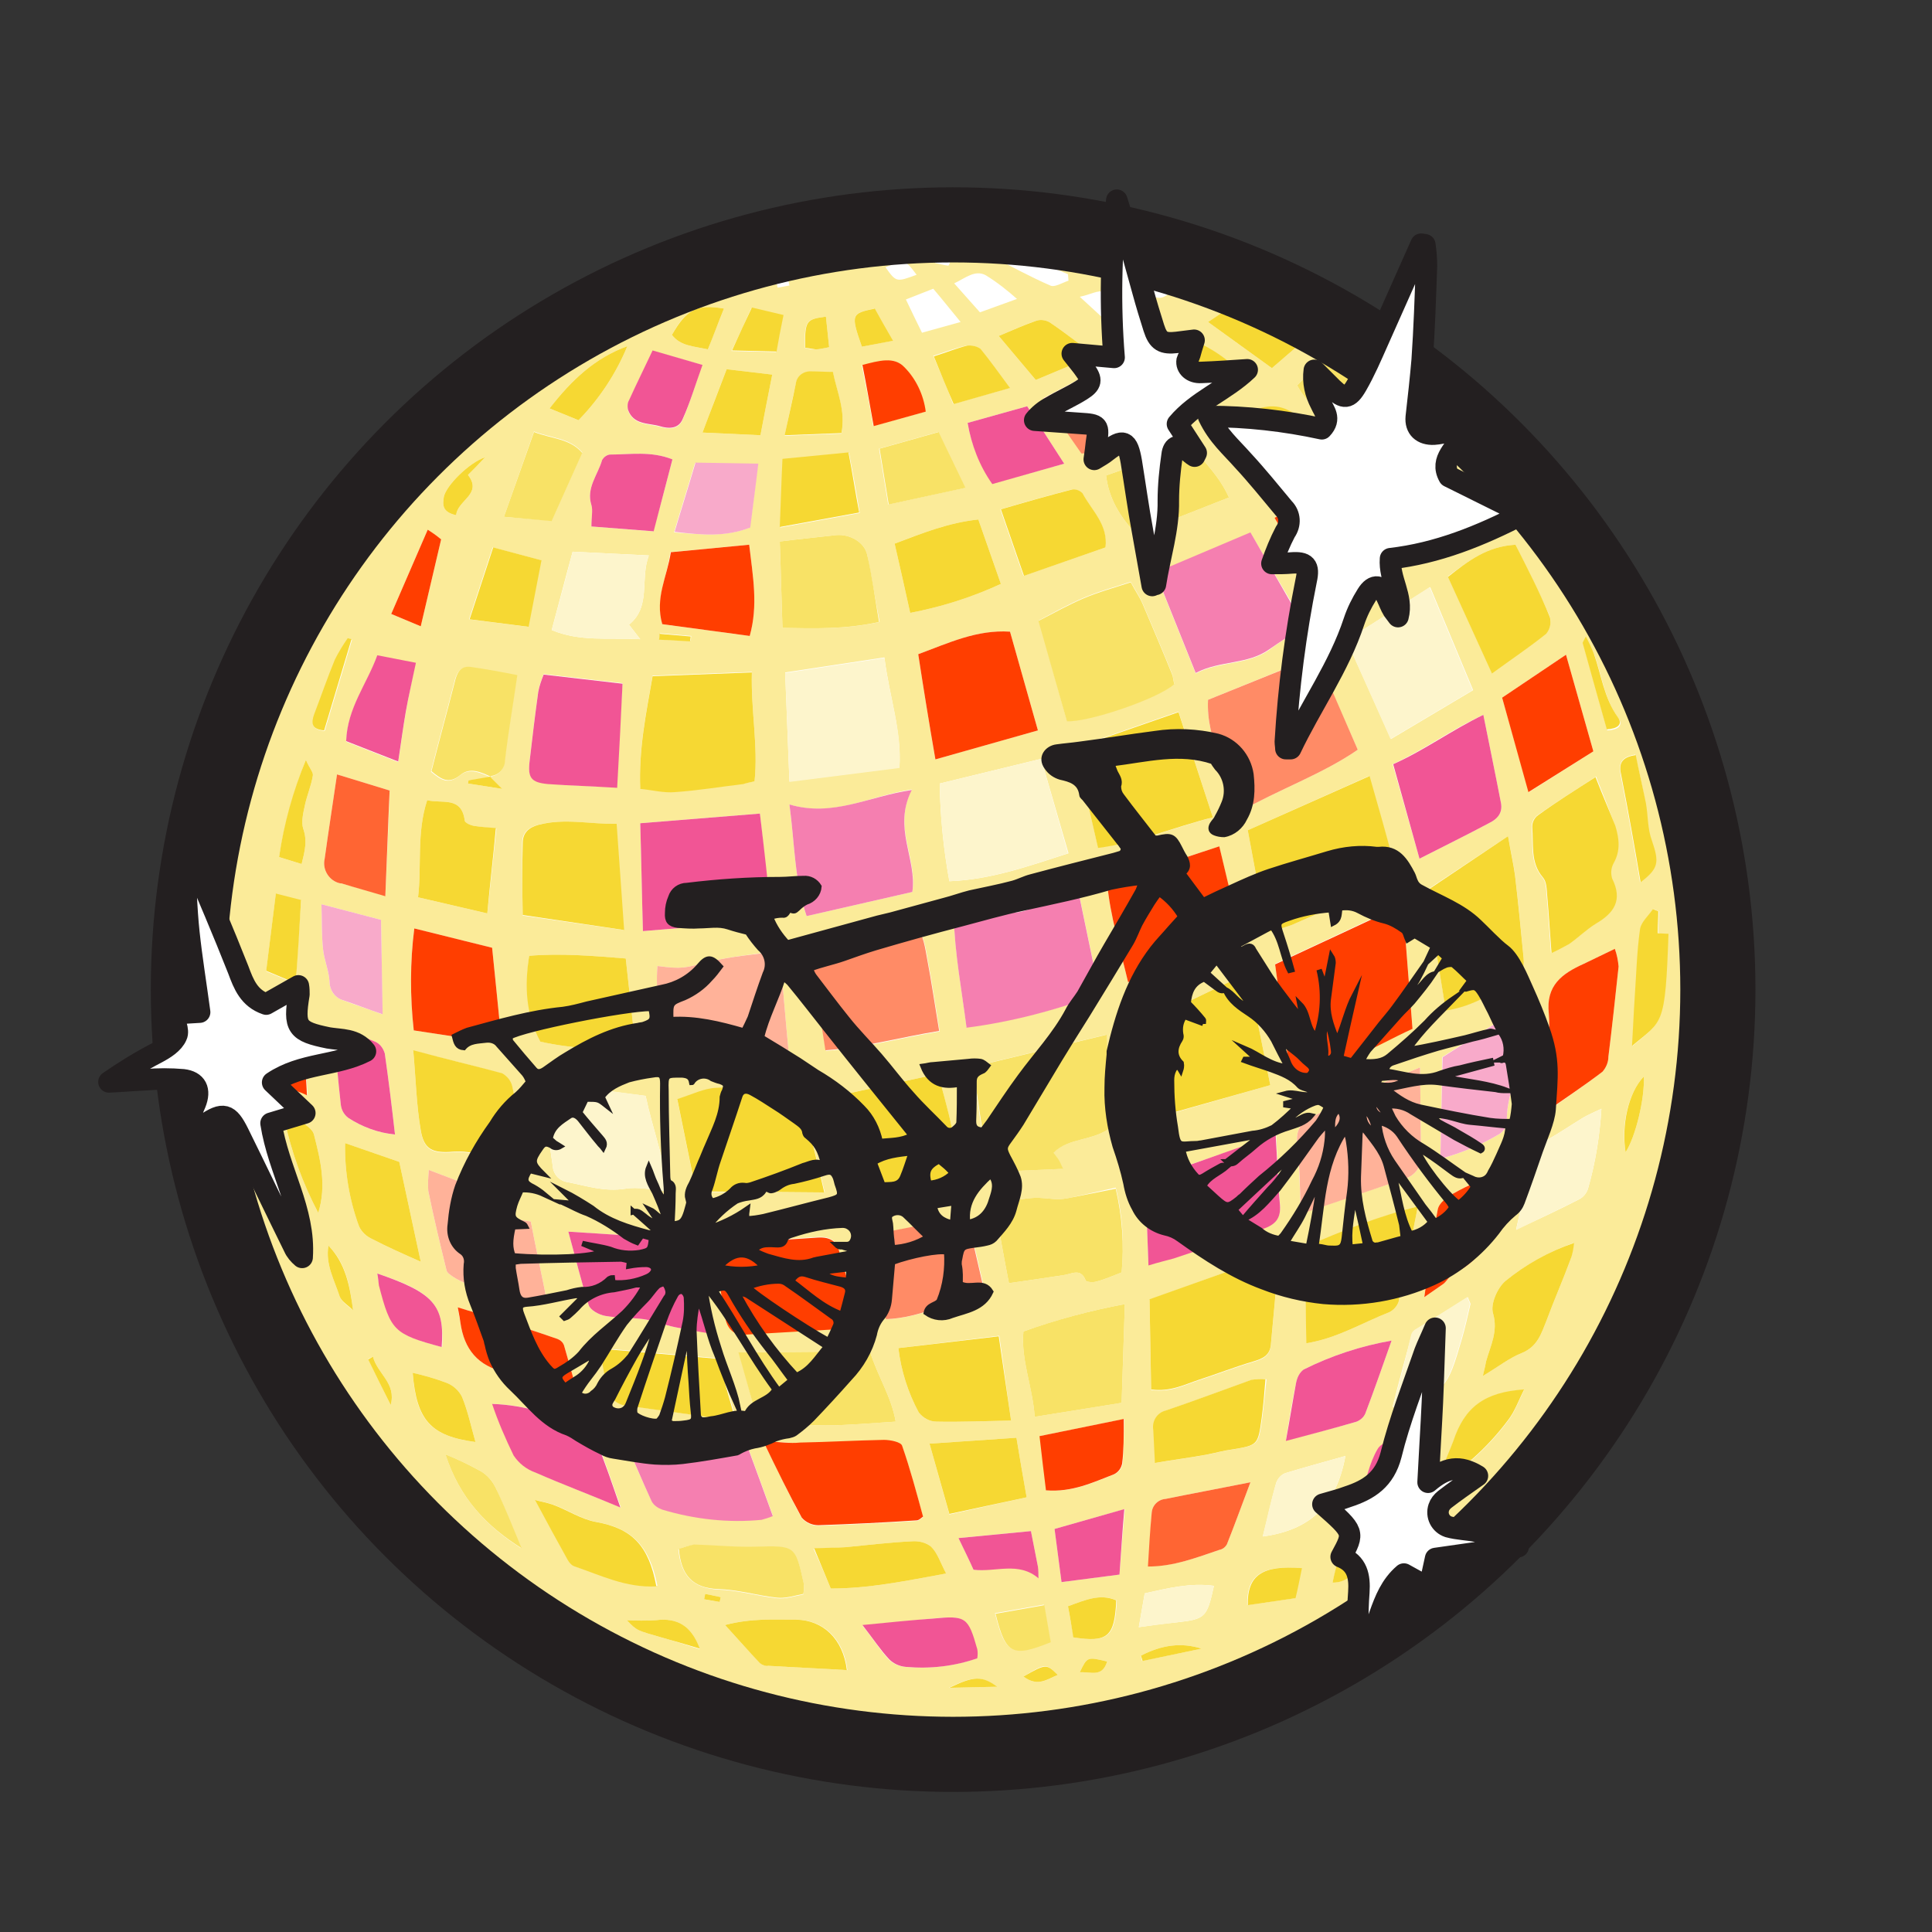 <?xml version="1.0" encoding="utf-8"?>
<!-- Generator: Adobe Illustrator 25.4.1, SVG Export Plug-In . SVG Version: 6.00 Build 0)  -->
<svg version="1.1" id="Layer_1" xmlns="http://www.w3.org/2000/svg" xmlns:xlink="http://www.w3.org/1999/xlink" x="0px" y="0px"
	 viewBox="0 0 360 360" style="enable-background:new 0 0 360 360;" xml:space="preserve">
<rect x="0" y="0" width="360" height="360" fill="#333333" stroke="none"/>
<style type="text/css">
	.st0{fill:#FFFFFF;stroke:#231F20;stroke-width:9;stroke-miterlimit:10;}
	.st1{fill:#FBEB99;}
	.st2{fill:#F57FB0;}
	.st3{fill:#F15595;}
	.st4{fill:#F8AACA;}
	.st5{fill:#FDF5CC;}
	.st6{fill:#FF3E00;}
	.st7{fill:#FF8B66;}
	.st8{fill:#FFB299;}
	.st9{fill:#FF6533;}
	.st10{fill:#F8E266;}
	.st11{fill:#F6D833;}
	.st12{fill:#231F20;stroke:#231F20;stroke-miterlimit:10;}
	.st13{clip-path:url(#SVGID_00000024703142989815503190000012118606186516532148_);}
	.st14{clip-path:url(#SVGID_00000164484447286891918390000011633293430550934711_);}
	.st15{opacity:0.1;fill:#FFFFFF;enable-background:new    ;}
	.st16{opacity:0.2;fill:#FFFFFF;enable-background:new    ;}
	.st17{opacity:0.3;fill:#FFFFFF;enable-background:new    ;}
	.st18{stroke:#231F20;stroke-width:1.5;stroke-miterlimit:10;}
	.st19{fill:none;stroke:#231F20;stroke-width:14;stroke-miterlimit:10;}
	.st20{fill:#FFFFFF;stroke:#231F20;stroke-width:4;stroke-linecap:round;stroke-linejoin:round;}
</style>
<circle class="st0" cx="179" cy="183.1" r="142.5"/>
<path class="st1" d="M199.2,320.2c-3.4,0.3-6.8,0.3-10.2,0.5s-6.9,0-10.3,0.5s-6.3,1.4-9.6,0.4c-0.9-0.3-2,0.4-3,0.6
	c-0.9,0.2-1.7,0.3-2.6,0.2c-3.5-0.5-7.1-1.1-10.6-1.6c-3.9-0.6-7.5-2.8-11.7-2.4c-0.9,0.1-2-0.6-2.9-1c-7-2.5-14-5.1-21-7.6
	c-5.2-1.9-10.6-3.4-15.4-6c-5.1-2.7-10.5-5.7-13.1-11.5c-0.4-0.8-1.1-1.5-1.9-1.8c-6-2.5-9.5-7.5-13-12.5c-0.7-1.1-1.6-2.1-2.4-3.1
	c-1.5-1.7-3.5-3.2-4.8-5.1c-11.2-17.2-18.4-36.7-21.2-57c-0.1-0.6-0.1-1.2-0.1-1.8c-0.2-3.5-0.2-7.1-0.6-10.6
	c-0.8-7.2-2.2-14.5-2.6-21.7c-0.6-9.7,1.1-19.2,2.2-28.9c1.3-11,6-21.1,7.7-31.9c0.2-0.7,0.5-1.4,0.8-2.1c3.2-8.9,9.7-15.7,15-23.2
	c3-4.2,6.8-8,11-11c4.8-3.5,9.8-6.8,14.2-10.8c4-3.5,8.6-6.5,13.4-8.7c2-1,4.1-1.7,6.2-2.6c8-3.6,16-7.5,24.2-10.6
	c7.4-2.8,15-5.1,22.7-6.9c8.4-1.8,16.6-3.9,25.6-2c4.7,1,9.9,0.6,14.8,1.9c2.7,0.7,5.6,0.7,8.2,1.4c7.9,2.2,15.8,4.3,23.6,6.9
	c8.9,3,17.6,6.5,24.5,13.2c1.2,1.1,2.6,2,4,2.8c3.3,2,6.9,3.6,9.9,6.1c6.2,5.1,12.8,10,17.8,16.1c8.8,10.6,15.2,22.9,18.9,36.2
	c0.6,2.2,1.5,4.7,3.1,6.2s2.6,2.6,1.5,4.8c-0.2,0.7-0.2,1.5,0,2.1c1.4,5.2,2.6,10.4,4.5,15.4c1.2,3.2,1.8,6.6,2,10
	c0.3,3.4,0,6.9,0.8,10.2c1.4,5.9,0.6,11.6-0.5,17.3c-0.8,4.2-1.7,8.5-2.7,12.7s-2,8.7-3.1,13c-0.6,2.4-1.7,4.8-2.4,7.2
	c-2.8,9.6-6.2,19-12.1,27.3c-0.9,1.2-2,2.5-2.1,3.9c-0.4,3.5-2.5,6-4.4,8.6c-3.3,4.6-6.8,9.1-9.7,14c-5,8.3-11.9,14.4-20,19.3
	c-4.3,2.6-8.2,5.8-12.7,9l2.9,0.9c-0.9,0.6-1.8,1.1-2.8,1.5c-5.5,1.5-10.8,3.9-16.5,4.6c-1,0.1-2,0.3-3,0.7
	c-5.3,2.5-11,3.9-16.8,4.2c-2.9,0.1-4.8,1-5.9,3.7c-0.2,0.6-1,0.9-2,1.7l-1-3.7C202.5,319.5,200.9,319.9,199.2,320.2z M87.3,145.4
	l-0.1,0.6l6.4,1l-2.3-2.3c1.5-0.1,2.7-1.4,2.7-2.9c0.6-5.2,1.5-10.3,2.3-15.9c-3-0.6-5.7-1.1-8.5-1.5c-2.2-0.4-2.8,1.2-3.2,2.9
	c-1.4,5.5-2.9,10.9-4.3,16.5c1.8,1.5,3.2,2.5,5.4,0.7c1.8-1.5,3.9-0.5,5.8,0.4L87.3,145.4z M237.6,179.6c0.9,6.8,1.9,13.8,2.9,21.1
	c8.6-1.3,15.5-5.8,22.7-9.1c-0.6-7.8-1.2-15.1-1.8-23.1L237.6,179.6z M232.5,154.7c1.2,6.3,2.3,12.4,3.5,19c1.6-0.3,3.1-0.8,4.6-1.3
	c5.6-2.4,11.1-5,16.7-7.4c2-0.9,2.9-2.1,2.4-4.2c-1.4-5.1-2.9-10.2-4.6-16.2L232.5,154.7z M204.9,185.1c-1.3-6.2-2.5-12.1-3.8-18.3
	c-2.9-0.2-5.8,0.5-8.2,2c-1.8,1-3.9,1.4-6,1.1c-2.9-0.3-5.8,0.3-9.2,0.5c0.2,7.3,1.5,13.9,2.4,21
	C188.5,190.3,196.9,188.2,204.9,185.1L204.9,185.1z M225.1,130.4c-0.4,7.7,4,13.6,5.6,21c7.8-4.4,15.8-7.2,22.3-11.7l-7.7-17.5
	L225.1,130.4z M206.1,192.8l-24.9,6c1,6.7,1.9,12.9,2.9,19.6l13.9-0.6c-0.5-1-0.6-1.4-0.9-1.8s-0.5-0.7-0.9-1.2
	c3-2.9,7.5-2.1,10.9-4.8C206.8,204.4,206.5,199,206.1,192.8L206.1,192.8z M236.7,202.2c-1.4-6.9-2.7-13.5-4.2-20.8
	c-7.4,3.3-14.2,6.9-21.7,10.3c0.6,5.6,1.1,11.1,1.8,17.4L236.7,202.2z M119.3,153.4c0.2,6.7,0.3,13.2,0.5,20.1l24-2
	c-0.8-6.8-1.5-13.2-2.2-19.9L119.3,153.4z M148.9,202.6c-5.4,0-10.5-0.1-15.5,0.2c-2.2,0.1-4.4,1.2-7.2,2.1l3.5,17.2l24,0.1
	C152,215.3,150.5,209.1,148.9,202.6L148.9,202.6z M198.8,134.3c4.1,0.2,17-4.2,20-6.9c-0.1-0.6-0.2-1.1-0.3-1.6
	c-1.8-4.5-3.7-8.9-5.6-13.4c-0.5-1.2-1.3-2.3-2.2-4c-3,1-6,1.8-8.8,3s-5.3,2.6-8.3,4.2L198.8,134.3z M233,99.3l-17.7,7.5l7.5,18.7
	c4.6-2.4,9.6-1.5,13.7-4.4c2.1-1.6,4.4-3,6.7-4.5L233,99.3z M153.9,195.8c7.1-0.5,13.8-2.4,21.2-3.6c-0.8-4.8-1.4-9-2.2-13.2
	c-0.4-2.1-0.7-4.9-2.1-6.1c-1.1-0.9-3.9,0.2-5.9,0.6c-4.5,0.9-8.9,1.8-14.1,2.9C151.8,183.3,152.8,189.3,153.9,195.8L153.9,195.8z
	 M140.1,125.2l-18.5,0.7c-1.2,6.9-2.6,13.5-2.3,21c2.2,0.2,4.4,0.8,6.5,0.6c4.3-0.3,8.5-1,12.7-1.5c0.6-0.1,1.1-0.2,2.1-0.4
	C141.3,138.9,139.9,132.4,140.1,125.2L140.1,125.2z M219.6,132.6l-19.3,6.7c1.5,6.3,2.8,12.1,4.3,18.6c7.2-0.8,13.9-3.6,21.4-5.6
	L219.6,132.6z M214.2,242.2c0.1,5.5,0.2,11,0.3,16.8c3.5,0.5,6.2-0.9,8.9-1.8c3.4-1.1,6.7-2.4,10.1-3.4c1.6-0.5,3.1-1,3.3-3.1
	c0.5-5.3,1-10.6,1.4-15.9l-1.1-0.9L214.2,242.2z M227.2,157.7l-20.9,6.9c0.6,6.2,2.4,12,3.9,18.4c7.3-1.7,14.4-4.2,21.1-7.4
	C230,169.5,228.6,163.9,227.2,157.7L227.2,157.7z M261.8,219.6c1.9-0.5,3.2-2.4,3-4.4c-0.1-5.2-0.1-10.4-0.2-16.3
	c-3.8,1.6-7.1,2.9-10.3,4.4s-6.4,3.1-9.6,4.7c-2,1-3.2,2.2-3,4.8c0.4,4.4,0.5,8.8,0.7,13.3C249.2,223.9,255.5,221.7,261.8,219.6
	L261.8,219.6z M156.3,232.8c-0.6-2-2.2-2.4-3.9-2.3c-6.4,0.4-12.7,0.9-19.4,1.3c0.7,4.6,1.3,9.1,2.1,13.5c0.3,1.8,1.3,3.4,3.6,3.3
	c6.8-0.4,13.6-0.8,20.4-1.2c0.2,0,0.5-0.3,1-0.7C158.9,242,157.6,237.4,156.3,232.8z M132.2,179.2c-4.9,1.2-4.9,1.4-9.7,0.8
	c-0.4,5.1,0.5,9.9,1.7,14.7c0.2,0.7,1.4,1.5,2.3,1.6c2,0.4,4.1,0.6,6.2,0.6c4.6,0,9.2-0.2,14.3-0.4c-0.6-6.2-1.1-12.3-1.7-19.4
	C140.3,177.9,136.2,178.2,132.2,179.2L132.2,179.2z M146.3,125.3c0.3,6.8,0.5,13.2,0.8,20.3l20.5-2.6c0.4-7-1.9-13.2-2.8-20.5
	L146.3,125.3z M147.1,149.9c1,7.4,0.9,14,3.2,20.8l19.7-4.5c1-6.3-3.7-12-0.1-19.1C161.7,148.4,155.2,152.4,147.1,149.9L147.1,149.9
	z M213.4,219.9c0.2,5.1,0.4,10.1,0.6,15.8c1.9-0.6,3.3-0.9,4.7-1.3c5.5-1.8,11-3.8,16.6-5.5c2.4-0.8,3.4-2,3.2-4.5
	c-0.3-4.1-0.5-8.2-0.7-12.9L213.4,219.9z M265.8,165.9c1.2,7.5,2.4,14.8,3.6,22.3c5.3-0.8,9.7-3.6,13.9-6.9c0.6-0.5,0.7-1.9,0.6-2.9
	c-0.5-5.2-1-10.3-1.6-15.4c-0.3-2.2-0.8-4.3-1.3-7.2L265.8,165.9z M194,141.4l-18.9,4.6c0.1,6.1,0.7,12.2,1.8,18.2
	c7.8-0.3,14.7-2.8,22.2-5.2L194,141.4z M155.5,204.3c1.1,5.9,2.1,11.4,3.1,17.3c6.6,0.1,13.2-0.5,19.6-1.8
	c0.4-6.8-1.6-12.8-3.4-19.7L155.5,204.3z M188.2,117.7c-6.2-0.4-11.4,2.1-17.1,4.2c1,6.5,2,12.7,3.2,19.6l19.1-5.4L188.2,117.7z
	 M259.2,137.7l15.3-9.1c-2.7-6.5-5.2-12.5-8-19.2l-15.6,9.9L259.2,137.7z M103,217.3c0.1,1.6,1.3,2.8,2.9,3
	c3.5,0.7,6.8,1.8,10.6,1.2c2.4-0.4,5,0.2,8.1,0.5c-0.9-6.1-3-11.7-4.3-17.8l-19.6-2.5C101.5,207.3,102.3,212.3,103,217.3z
	 M149.4,282.9c0.8,0.9,1.9,1.4,3.1,1.4c6.1-0.2,12.2-0.5,18.3-0.9c0.4,0,0.8-0.4,1.2-0.7c-1.2-4.4-2.4-8.9-3.9-13.2
	c-0.2-0.7-2.2-1.1-3.4-1.1c-5.2,0.1-10.4,0.4-15.6,0.5c-1.9,0-3.8-0.2-6.9-0.4C144.9,273.9,147,278.5,149.4,282.9z M253.6,89.6
	c-1.2-1.5-2.5-1.3-3.9-0.4c-3.9,2.4-7.9,4.7-12.2,7.3l10.3,17.4c5.1-3.3,9.8-6.5,14.8-9.8C260.6,98.1,256.9,94,253.6,89.6z
	 M286.5,151.9c-0.7,0.5-1.1,1.3-1.1,2.2c0.3,3.2-0.4,6.6,2,9.4c0.7,0.8,0.7,2.2,0.8,3.4c0.3,3.4,0.5,6.8,0.8,10.7
	c1.1-0.5,2.2-1.1,3.3-1.7c1.7-1.2,3.2-2.7,5-3.8c3.4-2,5-4.4,3-8.4c-0.3-1-0.2-2,0.3-2.9c1.3-2.3,1-4.6,0.3-6.9
	c-0.9-2.8-2.1-5.6-3.5-9.2C293.4,147.3,289.9,149.5,286.5,151.9z M243.4,250.3c5.7-0.9,10.4-3.8,15.5-5.8c0.8-0.4,1.4-1.1,1.7-1.9
	c1.2-5.6,2.3-11.3,3.6-17.8c-7.7,2-14.1,4.8-20.9,7.6C243.3,238.6,243.4,244.3,243.4,250.3L243.4,250.3z M129.8,239.4
	c-0.3-1.1-0.8-2.2-1.1-3.4c-1-4.4-1.3-4.9-5.8-5.3c-5.5-0.5-10.9-0.8-17-1.2c1.3,4.7,2.4,9.3,3.8,13.7c0.3,0.9,1.9,1.8,3.1,2
	c2.3,0.4,4.8,0.3,7.1,0.6c2,0.3,3.9,1.1,5.9,1.5s4,0.6,6.5,1C131.4,245,130.6,242.2,129.8,239.4z M199.8,223.1
	c-2.9,0.6-2.8,0.3-6.1,0.1c-2.6-0.1-5.2,0.7-8.4,1.1c0.9,5.1,1.7,9.7,2.7,14.8c3.6-0.5,6.9-1,10.2-1.5c1.5-0.2,3.2-1.4,4.1,1
	c0.1,0.3,1.4,0.4,2,0.2c1.6-0.4,3.1-1.1,4.7-1.7c0.5-5.3,0.2-10.6-1.1-15.8L199.8,223.1z M141.2,264.8c4.3,0.3,8.4,0.8,12.6,0.8
	s8.3-0.4,13.1-0.7c-0.8-4.7-3.4-8.5-4.8-13.1l-24.4,0.2L141.2,264.8z M116.2,173.3c-0.5-6.8-0.9-13.1-1.4-19.8
	c-5,0.1-9.7-1.1-14.6,0.2c-1.8,0.5-2.9,1.5-2.9,3.4c0,4.3,0,8.6,0.1,13.5L116.2,173.3z M264.5,160c4.5-2.3,8.8-4.4,13.1-6.7
	c1.4-0.7,2.4-1.8,2.1-3.6c-1-5.2-2.1-10.5-3.3-16.5c-6.1,2.8-10.8,6.4-16.9,9.2L264.5,160z M121.4,279.6c0.4,0.8,1.2,1.3,2,1.6
	c6,1.8,12.3,2.5,18.5,1.9c0.7-0.2,1.4-0.4,2.1-0.7c-1.6-4.4-3.1-8.6-4.7-12.9c-0.3-0.7-0.9-1.2-1.6-1.3c-6.9-0.5-13.8-0.8-21.8-1.3
	C117.9,271.9,119.6,275.8,121.4,279.6z M79.9,218c-0.1,1.3-0.2,2.6-0.1,3.9c1,4.9,2.2,9.9,3.4,14.8c0.1,0.5,0.8,0.9,1.2,1.2
	c3.1,2.1,12.7,4.8,17.6,5c-1-5.1-2.1-10.1-3.1-15.3c-0.9-0.1-1.6-0.3-2.3-0.3c-0.4,0-0.8,0-1.1,0C91.4,221.9,85.8,220.3,79.9,218z
	 M118.4,195l-1.8-16.4c-6.2-0.5-12.1-1-18-0.5c-0.8,5.8-0.4,11,2.2,16C106.5,195.4,112.5,195.7,118.4,195z M116,127.3l-14.7-1.7
	c-0.4,1-0.8,2.1-1,3.2c-0.6,4.3-1.1,8.5-1.6,12.8c-0.4,3.2,0.2,4.1,3.4,4.4c4.1,0.4,8.2,0.5,12.8,0.7
	C115.3,139.8,115.6,133.6,116,127.3z M78.4,210.7c0.6,3.7,2.3,4.3,6.1,4c1.8-0.1,3.5,0.1,5.2,0.6c2.2,0.5,4.2,1.3,6.4,2
	c0.3,0.1,0.6,0.1,0.9,0.1c0.2-1.2,0.3-2.5,0.2-3.7c-0.4-3.7-0.9-7.4-1.7-11c-0.2-1.1-0.9-2-1.9-2.6c-5.1-1.5-10.3-2.7-16.6-4.3
	C77.5,201.3,77.6,206,78.4,210.7L78.4,210.7z M190.7,248.1c-0.5,5.3,1.7,10.1,2.1,15.9l16.2-2.6c0.2-6.1,0.4-12,0.6-18.4
	C203.2,244.2,196.9,245.9,190.7,248.1L190.7,248.1z M165.2,245.8c6.4-0.2,11.9-3.4,18.4-4.8c-1.1-4.9-2.2-9.4-3.3-14.4l-19.5,3.9
	L165.2,245.8z M77.1,192l16.4,2.5c-0.6-6.3-1.2-11.8-1.8-17.9L77.2,173C76.4,179.3,76.4,185.7,77.1,192z M268.4,215.9
	c3.9-1,7.6-2.6,11-4.6c0.7-0.5,1.3-1.2,1.4-2.1c-0.3-5.3,2.8-9.9,2.8-15.1c0-1.9,0.1-3.8,0.1-6.6l-15,9.5
	C268.7,203.3,268.5,209.4,268.4,215.9L268.4,215.9z M298.6,199.7c0.7-0.8,1.1-1.8,1.1-2.8c0.7-5.6,1.3-11.2,1.9-16.8
	c-0.1-1.1-0.3-2.2-0.7-3.3c-2.1,1-3.9,1.9-5.8,2.8c-4,1.8-7.1,4-6.5,9.3c0.2,2.8,0,5.6-0.5,8.4c-0.3,2.3-1,4.6-1.4,6.9
	c-0.1,0.8,0.2,1.6,0.5,3.7C291.6,204.7,295.2,202.3,298.6,199.7L298.6,199.7z M161.6,103.4c-0.5-2.4-3.3-3.9-5.7-3.7
	c-3.4,0.4-6.7,0.7-10.6,1.2c0.2,5.3,0.3,10.4,0.5,16.1c6.1,0.1,11.7,0.3,18.1-1.1C163,111.2,162.4,107.3,161.6,103.4L161.6,103.4z
	 M269.8,107.4c2.7,5.9,5.3,11.6,8.2,18c3.7-2.7,7-4.9,10.1-7.4c0.7-0.8,1-2,0.7-3.1c-2-4.6-4.3-9-6.4-13.4
	C277.1,101.8,273.7,104.5,269.8,107.4L269.8,107.4z M167.4,251.2c0.5,4.2,1.8,8.3,3.8,12c0.8,1,2,1.7,3.3,1.7
	c4.4,0.1,8.9-0.1,13.9-0.2c-0.8-5.5-1.4-10.4-2.2-15.8L167.4,251.2z M296.9,140l-5.1-18l-11.9,8l5,17.6L296.9,140z M123.4,116.3
	l16.3,2.2c1.6-5.7,0.6-11-0.1-17l-14.7,1.4C124.3,107.5,122.1,111.4,123.4,116.3z M133.9,253.1l-22.1-1.9c0.7,3.3,1,5.9,1.8,8.4
	c0.5,1,1.4,1.8,2.5,2.1c6.8,1.1,13.7,2,21.1,3L133.9,253.1z M102.8,117.4c5.3,2.2,10.4,1.4,16.5,1.7l-2.1-2.7
	c4.2-3.4,2-8.4,3.7-12.9l-14.2-0.7C105.3,107.9,104.1,112.6,102.8,117.4z M88.4,153.9c-0.7-0.1-1.8-0.6-1.8-1
	c-0.6-4.6-4.2-3.1-7-3.8c-2,6.1-1,12.2-1.7,18.1l12.9,3c0.6-5.4,1.1-10.3,1.7-15.8C91.1,154.3,89.7,154.1,88.4,153.9z M186.5,108.8
	l-4.2-12c-5.6,0.6-10.3,2.5-15.6,4.5c1,4.3,1.9,8.4,2.9,12.9C175.4,113.1,181.1,111.3,186.5,108.8z M206.1,68l-11.7,6.2l7.1,10.2
	c3.9,0,6.9-2,10.5-1.7c1.8,0.2,3.8-2.4,6-3.9C214.6,74.6,211.2,70.8,206.1,68z M111.3,268.8c-0.5-1.2-1.4-2.3-2.5-2.9
	c-5.3-2.2-10.8-4.1-17-4.3c1.1,3.3,2.5,6.5,4,9.6c1,1.5,2.4,2.6,4.1,3.2c5,2.2,10,4.1,15.8,6.5C114,276.2,112.8,272.4,111.3,268.8z
	 M229,92.7c-1.8-4-4.6-6.6-7.1-9.7l-15.8,5.6c0.5,4.2,2.5,7.6,5.6,10.9L229,92.7z M233.3,257.1c-5.3,1.9-10.6,3.9-15.9,5.7
	c-1.7,0.4-2.7,2-2.4,3.7c0.1,1.9,0.2,3.8,0.3,6.1c3.5-0.6,6.7-1,9.9-1.6c1.5-0.3,2.9-0.7,4.4-0.9c4.9-0.8,4.9-0.8,5.6-5.9
	c0.3-2.3,0.5-4.6,0.8-7.2C235,256.9,234.1,257,233.3,257.1L233.3,257.1z M264.8,79.3l-8.6,6.4l11.1,15.7l9.7-6.9
	C272.2,89.2,269.8,83.2,264.8,79.3z M72.6,147.3l-9.8-3c-0.8,5.5-1.6,10.6-2.3,15.7c-0.5,2.1,0.9,4.2,2.9,4.6c0.1,0,0.1,0,0.2,0
	c2.6,0.7,5.1,1.4,8.2,2.3C72.1,160.1,72.4,153.9,72.6,147.3L72.6,147.3z M252.8,264.9c0.7-0.3,1.3-0.8,1.6-1.5
	c1.6-4.2,3.1-8.5,4.9-13.6c-5.7,1-11.2,2.8-16.4,5.4c-0.8,0.6-1.2,1.5-1.4,2.5c-0.7,3.2-1.2,6.4-1.9,10.7
	C244.6,267.1,248.7,266.1,252.8,264.9z M201.6,91.9c-0.5-0.5-1.2-0.8-1.9-0.7c-4.3,1.1-8.5,2.3-13.3,3.7l4.3,12.4L206,102
	C206.4,97.6,203.3,95,201.6,91.9L201.6,91.9z M227.2,288.8c0.6-0.1,1.1-0.5,1.4-1c1.4-3.5,2.7-7.1,4.4-11.6
	c-6,1.2-10.9,2.1-15.8,3.1c-1.4,0.1-2.5,1.2-2.6,2.6c-0.2,3.2-0.4,6.5-0.6,9.9C218.8,291.9,223,290.2,227.2,288.8L227.2,288.8z
	 M176.9,282.2l14.4-3.2c-0.7-4-1.3-7.4-1.9-11.1l-16.2,1.1L176.9,282.2z M280.5,238.7c-1.5,1.3-2.8,4.3-2.3,6c1,3.4-0.5,6.1-1.3,9
	c-0.1,0.6-0.2,1.1-0.6,2.7c3-1.8,5-3.4,7.3-4.3c2.9-1.2,3.6-3.6,4.6-6.1c1.4-3.8,3-7.4,4.4-11.2c0.3-1,0.5-2.1,0.6-3.2
	C288.7,233.2,284.3,235.6,280.5,238.7z M85.8,246.5c0.7,4.9,3.2,8,8.3,9.2c3.4,0.8,6.8,2.2,10.2,3.3c1.1,0.2,2.2,0.4,3.3,0.5
	c-0.9-3.2-1.7-6-2.5-8.8c-0.2-0.6-0.7-1-1.2-1.2c-4-1.4-8.1-2.7-12.2-4c-1.9-0.6-3.9-1.1-6.4-1.9C85.5,245.1,85.7,245.8,85.8,246.5z
	 M294.2,223.5c0.8-0.4,1.4-1.1,1.7-2c1.4-4.9,2.2-9.9,2.5-14.9c-1.5,0.7-2.4,1.1-3.3,1.6c-2.3,1.4-4.5,2.9-6.8,4.2
	c-1.9,1-3.1,2.8-3.3,4.9c-0.5,3.6-1.5,7.2-2.5,11.8C287.1,227,290.7,225.3,294.2,223.5L294.2,223.5z M66.9,228.5
	c0.5,1.1,1.4,1.9,2.5,2.4c2.7,1.4,5.6,2.7,9,4.2l-4-18.6L64.3,213C64.2,218.3,65.1,223.5,66.9,228.5L66.9,228.5z M133.8,296.2
	c3.7,0.1,7.3,1.2,10.9,1.6c1.7,0.2,3.4-0.4,5-0.7c0.1-0.6,0.1-1.2,0.1-1.8c-1.6-7.3-1.6-7.2-9.1-7c-3.8,0.1-7.6-0.3-11.4-0.4
	c-1,0.1-2,0.4-2.9,0.8C126.9,293.7,129.1,295.9,133.8,296.2L133.8,296.2z M71,171.4l-11.1-2.9c0.1,2.9,0,5.7,0.3,8.4
	c0.2,2,1.1,4,1.2,6c0,1.5,0.9,2.9,2.3,3.4c2.3,0.9,4.7,1.6,7.5,2.7C71.2,182.8,71.1,177.2,71,171.4z M125.3,85.6
	c-4-1.6-7.9-0.9-11.7-0.9c-0.6,0.1-1.1,0.5-1.4,1c-0.8,2.8-3,5.2-2,8.4c0.3,1,0,2.2,0,4l11.5,0.9C123,94.5,124.1,90.2,125.3,85.6z
	 M270.8,222.4c-1.2,0.6-2.7,1.8-2.9,3c-1,5.1-1.6,10.2-2.5,16.3c1.6-1.1,2.6-1.8,3.6-2.5c0.7-0.6,1.1-1.5,1.8-1.9
	c5.5-2.5,7.5-7.2,8.2-12.9c0.3-2,0.8-4,1.3-6.6C276.6,219.5,273.6,220.8,270.8,222.4z M111.2,283.6c-2.8-0.5-5.3-2.2-8-3.2
	c-1.1-0.4-2.3-0.6-3.4-0.9c2.3,4.3,4.2,7.8,6.1,11.2c0.3,0.5,0.7,1,1.3,1.2c4.9,1.5,9.6,3.9,15.3,3.6
	C121,287.9,117.7,284.8,111.2,283.6z M245.8,81.6c-6.4-7.4-9.6-7.8-19.6-0.6c2.3,3,4.6,6,7.2,9.3c4.7-2.2,9.2-4.2,12.8-7.4
	C246,82.1,246,81.8,245.8,81.6L245.8,81.6z M141.2,86.5l-11.7-0.2c-1.3,4.4-2.6,8.5-3.9,12.9c5.1,0.4,9.5,0.9,14.1-0.9
	C140.3,94.3,140.7,90.7,141.2,86.5z M70.3,122.2c-1.9,5.3-5.6,9.8-5.8,16l9.7,3.8c0.5-3.3,0.9-6.3,1.4-9.2s1.1-5.8,1.8-9.2
	L70.3,122.2z M198.3,86.4l-6.9-10.7l-11.1,3.1c0.7,4.1,2.3,7.9,4.6,11.3L198.3,86.4z M145.9,85.6c-0.2,4.1-0.3,8-0.5,12.7l14.8-2.7
	c-0.6-3.7-1.2-7.1-2-11.2L145.9,85.6z M141.7,309.9c0.5,0.4,1.1,0.6,1.6,0.5c4.9,0.3,9.7,0.5,14.6,0.8c-0.7-5.8-4.4-9.3-9.4-9.4
	c-4.3,0-8.6-0.3-13.4,1C137.5,305.4,139.5,307.7,141.7,309.9L141.7,309.9z M63.5,205.8c0.1,1,0.6,1.9,1.4,2.5
	c2.6,1.7,5.6,2.8,8.7,3.1c-0.6-5.3-1.2-10.2-1.9-15.1c-0.3-1-0.9-1.8-1.8-2.2c-2.3-1-4.7-1.6-7.8-2.6
	C62.6,196.7,63,201.2,63.5,205.8z M154.8,296c7.1,0,13.9-1.4,21.5-2.8c-1.1-2.1-1.6-3.8-2.8-5c-1-0.8-2.3-1.1-3.6-1
	c-4.1,0.2-8.3,0.7-12.4,1.1c-1.7,0.1-3.5,0.2-5.9,0.3C152.8,291.2,153.7,293.4,154.8,296z M193.8,267.6c0.4,3.6,0.8,6.8,1.2,10.1
	c4.9,0.4,8.8-1.5,12.7-3c0.8-0.4,1.3-1.1,1.5-2c0.2-2.5,0.2-5,0.3-8.3L193.8,267.6z M248.1,65.4l-6.4,6.4c2.1,3.9,5.4,5.9,8.8,8.4
	l9.6-5.8C256.4,70.3,253.7,66.2,248.1,65.4z M165.6,309.2c0.8,0.8,1.9,1.3,3.1,1.4c4.5,0.4,9-0.1,13.3-1.6c0.1-0.6,0.1-1.2,0-1.7
	c-1.7-6-2.1-6.3-8.3-5.7c-3.9,0.4-7.9,0.8-13,1.3C162.8,305.5,164,307.5,165.6,309.2z M260.3,262.3c9.2-3.3,9.3-3.3,12.1-12.8
	c0.6-2.1,1.1-4.3,1.6-6.5c0-0.2-0.2-0.5-0.5-1.3c-3.3,2.1-6.5,4.1-9.8,6.1c-0.4,0.3-0.6,0.6-0.7,1.1c-1.2,4.4-2.4,8.8-3.5,13.2
	C260,262.3,260.1,262.4,260.3,262.3z M102.8,97l5.7-12.7c-2.3-2.7-5.6-2.6-9-3.9l-5.6,15.9L102.8,97z M163.8,83.6
	c0.6,3.6,1.1,6.7,1.7,10.4l14.3-3.1c-1.8-3.8-3.4-7-5-10.4L163.8,83.6z M91.8,102l-4.4,13.4l11,1.4l2.4-12.4L91.8,102z M196.5,284.9
	c0.4,3,0.8,6.1,1.3,9.9l10.8-1.4c0.3-3.9,0.6-7.7,1-12.2L196.5,284.9z M121.6,65.4c-1.5,3.2-3,6.2-4.4,9.3c-0.3,0.5-0.3,1.1-0.2,1.7
	c1,2.9,3.8,2.5,5.9,3.1c1.6,0.5,3.5,0.6,4.3-1.3c1.4-3.2,2.4-6.6,3.6-10.2L121.6,65.4z M218.5,71.2c1.4,1.7,2.9,3.3,4.5,5.1l9.6-5.2
	c-3.1-3.7-7-6.5-11.5-8.1c-2.4-0.9-4.6,1.2-6.9,2.6C215.8,67.7,217.1,69.5,218.5,71.2L218.5,71.2z M250.7,271.3
	c-3.9,1.1-7.6,2.1-11.2,3.2c-0.8,0.3-1.4,1-1.7,1.8c-0.9,3.2-1.6,6.5-2.5,10C244.2,285.1,249,280.5,250.7,271.3z M225.1,60l11.9,8.6
	l7.3-6.3c-4.4-2.7-9-4.3-13.5-6.1L225.1,60z M130.9,80.6l10.8,0.5c0.7-3.7,1.4-7.3,2.2-11.3l-8.5-1
	C133.9,72.7,132.5,76.3,130.9,80.6z M309,173.9c0-1.4,0.1-2.8,0.1-4.1l-1-0.4c-0.8,1.2-2.2,2.4-2.4,3.7c-0.6,4.2-0.7,8.5-1,12.8
	c-0.2,2.9-0.3,5.8-0.5,9c5.4-4.7,6-3.3,6.6-20.8L309,173.9z M193,70.8l11-4.6c-3.3-2.4-5.8-4.4-8.5-6.2c-0.8-0.4-1.7-0.5-2.5-0.2
	c-2.1,0.7-4.1,1.6-6.9,2.8L193,70.8z M156.8,80.8c0.8-4.2-0.8-7.5-1.6-11.4c-1.4,0-2.7-0.1-4-0.1c-1.4-0.1-2.7,0.8-2.9,2.2
	c-0.7,3-1.3,6-2.1,9.7L156.8,80.8z M177.6,75.3l10.5-3c-2-2.7-3.7-5.1-5.5-7.3c-0.7-0.5-1.6-0.7-2.5-0.6c-2,0.4-3.9,1.2-6.2,1.9
	C175.3,69.6,176.5,72.3,177.6,75.3L177.6,75.3z M162.7,79.4l9.7-2.7c-0.4-3.1-1.8-6.1-4-8.3c-1.8-1.9-4.7-1.1-7.8-0.3
	C161.4,72.1,162.1,75.7,162.7,79.4L162.7,79.4z M70.7,239.5c2.2,8.5,2.8,9.1,11.7,11.5c0.4-7.8-1.6-10.2-12.1-13.7
	C70.5,238.3,70.5,238.9,70.7,239.5z M274.3,272c2.5-2.2,4.8-4.7,6.8-7.4c1.2-1.6,1.9-3.6,2.9-5.6c-7.4,0.5-11.1,3.3-13.2,9.6
	c-0.6,1.8-1.4,3.5-2.2,5.4C270.6,273.3,272.9,273.1,274.3,272z M261.8,267.6c-1.8,0.7-4.3,1.1-5.1,2.5c-1.6,2.7-2.2,6-3.2,9.3
	c8.9-1.7,10.8-3.6,13-13.4C264.6,266.6,263.1,267,261.8,267.6L261.8,267.6z M86.1,260.3c-0.6-1.2-1.6-2.1-2.8-2.6
	c-2.1-0.8-4.2-1.4-6.4-1.9c0.6,8.8,3.3,11.8,11.7,12.9C87.8,265.9,87.2,263,86.1,260.3z M193.4,291.9c-0.4-2-0.8-4.1-1.3-6.6
	l-13.5,1.3c1.1,2.3,2,4.1,2.8,5.9c4.1,0.3,8.4-1.7,12,1.5C193.5,293.4,193.4,292.6,193.4,291.9z M51.3,199.7c0.5,3.2,3.5,3.1,6,4.4
	c-0.2-3.6-0.3-6.8-0.7-9.9c-0.6-5.7-0.7-5.7-7-7.1C50.2,191.5,50.6,195.6,51.3,199.7z M92.3,277.1c-0.6-1.2-1.5-2.2-2.6-2.9
	c-2.2-1.2-4.4-2.3-6.7-3.2c2.7,8.3,7.7,13.4,14.1,17.5C95.5,284.7,94,280.8,92.3,277.1L92.3,277.1z M219.3,302.3
	c5.3-0.6,5.6-0.9,6.9-6.8c-4.3-0.6-8.4,0.4-12.9,1.4l-1.1,6.3C215,302.8,217.1,302.5,219.3,302.3z M51.4,166.6
	c-0.6,4.9-1.2,9.6-1.8,14.4l5.5,2.3c0.3-5.3,0.6-10.1,1-15.5L51.4,166.6z M302,144.5c1.3,6.6,2.5,13.3,3.6,19.9
	c3.4-2.6,3.5-3.7,2.1-7.8c-0.8-2.1-0.7-4.6-1.1-6.9c-0.5-3-1.2-6-1.9-9.1C301.9,141.1,301.6,142.3,302,144.5z M107.8,78.3
	c3.9-4,7-8.7,9.1-13.8c-6,2.2-10.3,6.2-14.5,11.6L107.8,78.3z M72.9,114.4l5.5,2.3c1.3-5.5,2.5-10.7,3.8-16.2
	c-0.5-0.4-1.2-0.8-2.5-1.8L72.9,114.4z M59.3,226c1.6-5.1,0.4-9.9-0.8-14.6c-0.4-1.5-2.9-2.5-4.4-3.7l-1.1,0.9
	C54.3,214.7,56.4,220.5,59.3,226z M185.4,300.6c1.9,7.6,3.1,8.2,10.3,5.3l-1.2-6.9L185.4,300.6z M200.1,305.1c6.4,1,7.7-0.1,8-6.9
	c-3.1-1.3-5.8-0.1-9.1,1.1C199.4,301.4,199.7,303.3,200.1,305.1L200.1,305.1z M242.5,292.2c-7.4-0.6-10.2,1.3-10.1,6.9l8.9-1.3
	C241.7,296.2,242.1,294.2,242.5,292.2L242.5,292.2z M56.2,161c0.6-2.4,1.1-4.3,0.3-6.6c-0.4-1.2,0-2.9,0.3-4.3
	c0.4-1.9,1.2-3.7,1.5-5.6c0.1-0.6-0.6-1.3-1.3-2.9c-2.3,5.8-4,11.9-5,18.1L56.2,161z M144.6,65.6c0.4-2.3,0.8-4.4,1.3-6.8l-5.9-1.4
	c-1.1,2.4-2.2,4.9-3.7,8L144.6,65.6z M205.6,54.4c-1-0.4-2.4,0.5-4.4,0.9l8.5,7.8l5.3-3.9C211.3,57.3,208.5,55.6,205.6,54.4
	L205.6,54.4z M168.8,55.8c1.1,2.3,2,4.2,3,6.2l7.2-2c-1.9-2.3-3.4-4.2-5.1-6.2L168.8,55.8z M125.2,62.4c1.6,2.1,4,2.1,6.7,2.7
	c1-2.5,1.9-4.9,3-7.6C129.8,56.6,127.8,57.7,125.2,62.4L125.2,62.4z M183.7,51.3c-2-1.1-3.8,0.5-5.9,1.5l4.8,5.4l6.9-2.5
	C187.7,54.1,185.8,52.6,183.7,51.3L183.7,51.3z M62.5,123c-1.4,3.4-2.6,6.9-3.9,10.3c-0.5,1.5-0.5,2.7,1.9,2.9l5.1-17l-0.7-0.3
	C64,120.2,63.2,121.6,62.5,123z M122.2,301.9c-1.8,0.1-3.6,0.1-5.4,0c1.9,2,1.9,1.9,6.4,3.2c2.3,0.6,4.5,1.4,7.2,2.2
	C128.8,302.9,126.2,301.4,122.2,301.9L122.2,301.9z M184.8,47.8c3.6,1.8,7.2,3.8,10.9,5.4c0.8,0.4,2.2-0.5,3.4-0.9l-0.1-1.2
	C194.5,49.2,190.1,47,184.8,47.8z M166.3,63.5c-1.4-2.4-2.4-4.2-3.4-6c-4.3,0.9-4.4,1.1-2.3,7.1L166.3,63.5z M209.1,49.8
	c0.4,3.6,2.9,4.3,5.1,5.2c2.4,0.9,2.4,0.8,5.9-2.2L209.1,49.8z M61.2,232.1c-0.6,3.5,1.1,6.4,2.1,9.5c0.4,1,1.6,1.8,2.5,2.6
	C65.2,239.6,64.5,235.4,61.2,232.1z M87.2,88.5c1.1-1.1,2-2,3.2-3.3c-3,1-7.3,5.3-7.7,7.4C82.5,94,82.3,95.4,85,96
	C85.2,93.2,90,92.1,87.2,88.5z M295,119.9c1.5,5.4,3,10.8,4.5,16.2c2-0.1,3-0.9,2.1-2.2c-2.6-3.6-3.1-7.9-4.5-11.9
	c-0.5-1.1-1-2.2-1.6-3.2C295.2,119.4,294.9,119.7,295,119.9z M302.9,214.7c1.8-2.7,3.6-9.9,3.4-14.1
	C303.4,203.6,302,209.7,302.9,214.7L302.9,214.7z M248.3,294.9c5-0.1,4.8-5.5,7.8-7.7C250.3,288.1,249.7,288.8,248.3,294.9
	L248.3,294.9z M152,65.1c0.7,0,1.4-0.2,2.5-0.4c-0.2-2-0.4-3.8-0.6-5.7c-3.8,0.5-3.9,0.7-4,5.8C150.6,65,151.3,65.1,152,65.1z
	 M223.9,307.2c-3.8-1.2-7.4-0.7-11.3,1.3l0.2,1L223.9,307.2z M72.8,261.8c1.1-4.1-2.5-5.8-3.3-9l-0.9,0.4
	C70,256.1,71.4,259,72.8,261.8z M170.8,51.2c-2.2-2.9-2.2-2.9-5.8-1.4C167,52.6,167,52.6,170.8,51.2L170.8,51.2z M197.1,312.1
	c-2.2-2.2-2.3-2.2-6.4,0.3C193.4,314.4,195.2,312.9,197.1,312.1L197.1,312.1z M185.7,314.3c-2.8-2.1-4.4-2-8.9,0.2L185.7,314.3z
	 M201.2,311.6c2-0.1,4.2,1,5.1-2C202.6,308.7,202.6,308.7,201.2,311.6L201.2,311.6z M128.7,119.4l0.1-0.9l-5.8-0.5
	c0,0.4,0,0.8-0.1,1.2L128.7,119.4z M144.7,52.7l0.2,0.9l2.2-0.4c-0.1-0.3-0.1-0.6-0.2-0.9L144.7,52.7z M176.7,49.5
	c0.1,0,0.4-0.7,0.3-0.7c-0.7-0.4-1.5-0.8-2.2-1.2c-0.2,0.5-0.4,0.9-0.6,1.4C175.1,49.2,175.9,49.4,176.7,49.5L176.7,49.5z
	 M131.4,297l-0.2,1l2.9,0.5l0.2-0.9L131.4,297z"/>
<path class="st2" d="M180.1,191.5c8.5-1.1,16.8-3.3,24.8-6.3c-1.3-6.2-2.5-12.1-3.8-18.3c-2.9-0.2-5.8,0.5-8.2,2
	c-1.8,1-3.9,1.4-6,1.1c-2.9-0.3-5.8,0.3-9.2,0.5C177.9,177.8,179.2,184.4,180.1,191.5z"/>
<path class="st3" d="M141.6,151.6l-22.3,1.8c0.2,6.7,0.3,13.2,0.5,20.1l24-2C143.1,164.6,142.4,158.2,141.6,151.6z"/>
<path class="st2" d="M243,116.6l-10-17.4l-17.7,7.5l7.5,18.7c4.6-2.4,9.6-1.5,13.7-4.4C238.5,119.6,240.7,118.2,243,116.6z"/>
<path class="st2" d="M169.9,147.2c-8.1,1.2-14.7,5.1-22.8,2.7c1,7.4,0.9,14,3.2,20.8l19.7-4.5C170.9,160,166.3,154.3,169.9,147.2z"
	/>
<path class="st3" d="M237.7,211.4l-24.3,8.6c0.2,5.1,0.4,10.1,0.6,15.8c1.9-0.6,3.3-0.9,4.7-1.3c5.5-1.8,11-3.8,16.6-5.5
	c2.4-0.8,3.4-2,3.2-4.5C238.1,220.3,238,216.2,237.7,211.4z"/>
<path class="st3" d="M132.4,248.5c-1-3.5-1.8-6.3-2.6-9.1c-0.3-1.1-0.8-2.2-1.1-3.4c-1-4.4-1.3-4.9-5.8-5.3
	c-5.5-0.5-10.9-0.8-17-1.2c1.3,4.7,2.4,9.3,3.8,13.7c0.3,0.9,1.9,1.8,3.1,2c2.3,0.4,4.8,0.3,7.1,0.6c2,0.3,3.9,1.1,5.9,1.5
	S129.9,248.1,132.4,248.5z"/>
<path class="st3" d="M259.6,142.4l4.9,17.6c4.5-2.3,8.8-4.4,13.1-6.7c1.4-0.7,2.4-1.8,2.1-3.6c-1-5.2-2.1-10.5-3.3-16.5
	C270.4,136.1,265.6,139.7,259.6,142.4z"/>
<path class="st2" d="M115.8,267c2.2,4.9,3.8,8.8,5.6,12.7c0.4,0.8,1.2,1.3,2,1.6c6,1.8,12.3,2.5,18.5,1.9c0.7-0.2,1.4-0.4,2.1-0.7
	c-1.6-4.4-3.1-8.6-4.7-12.9c-0.3-0.7-0.9-1.2-1.6-1.3C130.7,267.8,123.8,267.4,115.8,267z"/>
<path class="st3" d="M115,146.8c0.4-6.9,0.7-13.1,1-19.4l-14.7-1.7c-0.4,1-0.8,2.1-1,3.2c-0.6,4.3-1.1,8.5-1.6,12.8
	c-0.4,3.2,0.2,4.1,3.4,4.4C106.2,146.4,110.3,146.5,115,146.8z"/>
<path class="st4" d="M268.8,197c-0.1,6.3-0.3,12.4-0.4,18.9c3.9-1,7.6-2.6,11-4.6c0.7-0.5,1.3-1.2,1.4-2.1
	c-0.3-5.3,2.8-9.9,2.8-15.1c0-1.9,0.1-3.8,0.1-6.6L268.8,197z"/>
<path class="st3" d="M115.6,280.9c-1.6-4.6-2.9-8.5-4.4-12.1c-0.5-1.2-1.4-2.3-2.5-2.9c-5.3-2.2-10.8-4.1-17-4.3
	c1.1,3.3,2.5,6.5,4,9.6c1,1.5,2.4,2.6,4.1,3.2C104.8,276.6,109.9,278.5,115.6,280.9z"/>
<path class="st3" d="M239.6,268.5c4.9-1.3,9.1-2.4,13.2-3.6c0.7-0.3,1.3-0.8,1.6-1.5c1.6-4.2,3.1-8.5,4.9-13.6
	c-5.7,1-11.2,2.8-16.4,5.4c-0.8,0.6-1.2,1.5-1.4,2.5C240.9,260.9,240.4,264.1,239.6,268.5z"/>
<path class="st4" d="M71.3,189c-0.1-6.2-0.2-11.7-0.3-17.6l-11.1-2.9c0.1,2.9,0,5.7,0.3,8.4c0.2,2,1.1,4,1.2,6
	c0,1.5,0.9,2.9,2.3,3.4C66.1,187.1,68.4,188,71.3,189z"/>
<path class="st3" d="M121.8,99c1.2-4.6,2.3-8.8,3.5-13.4c-4-1.6-7.9-0.9-11.7-0.9c-0.6,0.1-1.1,0.5-1.4,1c-0.8,2.8-3,5.2-2,8.4
	c0.3,1,0,2.2,0,4L121.8,99z"/>
<path class="st4" d="M139.8,98.3c0.5-4,1-7.6,1.5-11.9l-11.7-0.2c-1.3,4.4-2.6,8.5-3.9,12.9C130.8,99.7,135.1,100.1,139.8,98.3z"/>
<path class="st3" d="M77.5,123.5l-7.2-1.4c-1.9,5.3-5.6,9.8-5.8,16l9.7,3.8c0.5-3.3,0.9-6.3,1.4-9.2S76.8,126.9,77.5,123.5z"/>
<path class="st3" d="M184.9,90.2l13.4-3.8l-6.9-10.7l-11.1,3.1C181,82.9,182.5,86.8,184.9,90.2z"/>
<path class="st3" d="M62.1,191.5c0.5,5.2,0.9,9.8,1.4,14.3c0.1,1,0.6,1.9,1.4,2.5c2.6,1.7,5.6,2.8,8.7,3.1
	c-0.6-5.3-1.2-10.2-1.9-15.1c-0.3-1-0.9-1.8-1.8-2.2C67.6,193.1,65.2,192.5,62.1,191.5z"/>
<path class="st3" d="M160.7,302.8c2.1,2.7,3.4,4.7,5,6.4c0.8,0.8,1.9,1.3,3.1,1.4c4.5,0.4,9-0.1,13.3-1.6c0.1-0.6,0.1-1.2,0-1.7
	c-1.7-6-2.1-6.3-8.3-5.7C169.7,301.9,165.8,302.3,160.7,302.8z"/>
<path class="st3" d="M209.5,281.2l-13,3.7c0.4,3,0.8,6.1,1.3,9.9l10.8-1.4C208.9,289.5,209.1,285.7,209.5,281.2z"/>
<path class="st3" d="M130.9,68l-9.3-2.7c-1.5,3.2-3,6.2-4.4,9.3c-0.3,0.5-0.3,1.1-0.2,1.7c1,2.9,3.8,2.5,5.9,3.1
	c1.6,0.5,3.5,0.6,4.3-1.3C128.6,75,129.6,71.6,130.9,68z"/>
<path class="st3" d="M70.3,237.3c0.2,1,0.2,1.6,0.3,2.2c2.2,8.5,2.8,9.1,11.7,11.5C82.9,243.2,80.8,240.9,70.3,237.3z"/>
<path class="st3" d="M266.5,265.9c-1.9,0.6-3.3,1-4.7,1.6c-1.8,0.7-4.3,1.1-5.1,2.5c-1.6,2.7-2.2,6-3.2,9.3
	C262.4,277.7,264.2,275.8,266.5,265.9z"/>
<path class="st3" d="M193.5,294.1c0-0.7,0-1.5-0.1-2.2c-0.4-2-0.8-4.1-1.3-6.6l-13.5,1.3c1.1,2.3,2,4.1,2.8,5.9
	C185.5,293,189.8,290.9,193.5,294.1z"/>
<path class="st5" d="M164.8,122.6l-18.5,2.8c0.3,6.8,0.5,13.2,0.8,20.3l20.5-2.6C168.1,136.1,165.7,129.9,164.8,122.6z"/>
<path class="st5" d="M199,159l-5-17.6l-18.9,4.6c0.1,6.1,0.7,12.2,1.8,18.2C184.6,163.9,191.5,161.4,199,159z"/>
<path class="st5" d="M250.9,119.3l8.2,18.4l15.3-9.1c-2.7-6.5-5.2-12.5-8-19.2L250.9,119.3z"/>
<path class="st5" d="M100.7,201.5c0.8,5.8,1.6,10.8,2.3,15.8c0.1,1.6,1.3,2.8,2.9,3c3.5,0.7,6.8,1.8,10.6,1.2c2.4-0.4,5,0.2,8.1,0.5
	c-0.9-6.1-3-11.7-4.3-17.8L100.7,201.5z"/>
<path class="st5" d="M106.7,102.8c-1.3,5.1-2.6,9.8-3.9,14.6c5.3,2.2,10.4,1.4,16.5,1.7l-2.1-2.7c4.2-3.4,2-8.4,3.7-12.9
	L106.7,102.8z"/>
<path class="st5" d="M282.5,229.2c4.5-2.2,8.1-3.9,11.7-5.7c0.8-0.4,1.4-1.1,1.7-2c1.4-4.9,2.2-9.9,2.5-14.9
	c-1.5,0.7-2.4,1.1-3.3,1.6c-2.3,1.4-4.5,2.9-6.8,4.2c-1.9,1-3.1,2.8-3.3,4.9C284.6,221,283.5,224.5,282.5,229.2z"/>
<path class="st5" d="M259.5,262.2c0.4,0.1,0.6,0.2,0.7,0.1c9.2-3.3,9.3-3.3,12.1-12.8c0.6-2.1,1.1-4.3,1.6-6.5
	c0-0.2-0.2-0.5-0.5-1.3c-3.3,2.1-6.5,4.1-9.8,6.1c-0.4,0.3-0.6,0.6-0.7,1.1C261.9,253.4,260.7,257.8,259.5,262.2z"/>
<path class="st5" d="M235.3,286.3c8.9-1.2,13.7-5.9,15.4-15c-3.9,1.1-7.6,2.1-11.2,3.2c-0.8,0.3-1.4,1-1.7,1.8
	C236.8,279.6,236.1,282.9,235.3,286.3z"/>
<path class="st5" d="M212.2,303.2c2.8-0.4,4.9-0.6,7.1-0.9c5.3-0.6,5.6-0.9,6.9-6.8c-4.3-0.6-8.4,0.4-12.9,1.4L212.2,303.2z"/>
<path class="st6" d="M261.4,168.6l-23.8,11.1c0.9,6.8,1.9,13.8,2.9,21.1c8.6-1.3,15.5-5.8,22.7-9.1
	C262.6,183.9,262,176.6,261.4,168.6z"/>
<path class="st7" d="M245.4,122.2l-20.3,8.2c-0.4,7.7,4,13.6,5.6,21c7.8-4.4,15.8-7.2,22.3-11.7L245.4,122.2z"/>
<path class="st7" d="M150.7,176.4c1.1,6.8,2.1,12.8,3.1,19.3c7.1-0.5,13.8-2.4,21.2-3.6c-0.8-4.8-1.4-9-2.2-13.2
	c-0.4-2.1-0.7-4.9-2.1-6.1c-1.1-0.9-3.9,0.2-5.9,0.6C160.3,174.4,155.9,175.4,150.7,176.4z"/>
<path class="st6" d="M231.4,175.6c-1.4-6.1-2.7-11.7-4.2-17.9l-20.9,6.9c0.6,6.2,2.4,12,3.9,18.4
	C217.5,181.3,224.6,178.8,231.4,175.6z"/>
<path class="st8" d="M242.4,226.2c6.8-2.3,13.1-4.4,19.4-6.6c1.9-0.5,3.2-2.4,3-4.4c-0.1-5.2-0.1-10.4-0.2-16.3
	c-3.8,1.6-7.1,2.9-10.3,4.4s-6.4,3.1-9.6,4.7c-2,1-3.2,2.2-3,4.8C242.2,217.2,242.2,221.6,242.4,226.2z"/>
<path class="st6" d="M160.2,246.8c-1.3-4.8-2.6-9.3-3.9-13.9c-0.6-2-2.2-2.4-3.9-2.3c-6.4,0.4-12.7,0.9-19.4,1.3
	c0.7,4.6,1.3,9.1,2.1,13.5c0.3,1.8,1.3,3.4,3.6,3.3c6.8-0.4,13.6-0.8,20.4-1.2C159.5,247.4,159.7,247.1,160.2,246.8z"/>
<path class="st8" d="M145.3,177.2c-5,0.7-9.1,1-13.1,2c-4.9,1.2-4.9,1.4-9.7,0.8c-0.4,5.1,0.5,9.9,1.7,14.7c0.2,0.7,1.4,1.5,2.3,1.6
	c2,0.4,4.1,0.6,6.2,0.6c4.6,0,9.2-0.2,14.3-0.4C146.4,190.3,145.9,184.2,145.3,177.2z"/>
<path class="st6" d="M193.4,136.1l-5.2-18.4c-6.2-0.4-11.4,2.1-17.1,4.2c1,6.5,2,12.7,3.2,19.6L193.4,136.1z"/>
<path class="st6" d="M142.2,268.5c2.6,5.4,4.8,9.9,7.2,14.3c0.8,0.9,1.9,1.4,3.1,1.4c6.1-0.2,12.2-0.5,18.3-0.9
	c0.4,0,0.8-0.4,1.2-0.7c-1.2-4.4-2.4-8.9-3.9-13.2c-0.2-0.7-2.2-1.1-3.4-1.1c-5.2,0.1-10.4,0.4-15.6,0.5
	C147.2,269,145.3,268.7,142.2,268.5z"/>
<path class="st6" d="M262.6,104.1c-2.1-6-5.7-10.2-9-14.5c-1.2-1.5-2.5-1.3-3.9-0.4c-3.9,2.4-7.9,4.7-12.2,7.3l10.3,17.4
	C252.9,110.6,257.6,107.4,262.6,104.1z"/>
<path class="st8" d="M95.5,227.3c-4-5.4-9.7-7-15.6-9.3c-0.1,1.3-0.2,2.6-0.1,3.9c1,4.9,2.2,9.9,3.4,14.8c0.1,0.5,0.8,0.9,1.2,1.2
	c3.1,2.1,12.7,4.8,17.6,5c-1-5.1-2.1-10.1-3.1-15.3c-0.9-0.1-1.6-0.3-2.3-0.3C96.2,227.3,95.9,227.3,95.5,227.3z"/>
<path class="st7" d="M160.8,230.4l4.3,15.4c6.4-0.2,11.9-3.4,18.4-4.8c-1.1-4.9-2.2-9.4-3.3-14.4L160.8,230.4z"/>
<path class="st6" d="M77.2,173c-0.8,6.3-0.8,12.7-0.1,19l16.4,2.5c-0.6-6.3-1.2-11.8-1.8-17.9L77.2,173z"/>
<path class="st6" d="M287.3,207.7c4.4-3.1,7.9-5.4,11.3-8c0.7-0.8,1.1-1.8,1.1-2.8c0.7-5.6,1.3-11.2,1.9-16.8
	c-0.1-1.1-0.3-2.2-0.7-3.3c-2.1,1-3.9,1.9-5.8,2.8c-4,1.8-7.1,4-6.5,9.3c0.2,2.8,0,5.6-0.5,8.4c-0.3,2.3-1,4.6-1.4,6.9
	C286.7,204.8,287,205.7,287.3,207.7z"/>
<path class="st6" d="M284.8,147.6l12.1-7.6l-5.1-18l-11.9,8L284.8,147.6z"/>
<path class="st6" d="M125,102.9c-0.7,4.6-3,8.5-1.6,13.4l16.3,2.2c1.6-5.7,0.6-11-0.1-17L125,102.9z"/>
<path class="st7" d="M218,78.9c-3.3-4.3-6.8-8.1-11.9-10.8l-11.7,6.2l7.1,10.2c3.9,0,6.9-2,10.5-1.7C213.8,82.9,215.8,80.4,218,78.9
	z"/>
<path class="st9" d="M71.8,167c0.3-6.9,0.5-13.1,0.8-19.7l-9.8-3c-0.8,5.5-1.6,10.6-2.3,15.7c-0.5,2.1,0.9,4.2,2.9,4.6
	c0.1,0,0.1,0,0.2,0C66.2,165.4,68.8,166.1,71.8,167z"/>
<path class="st9" d="M213.9,291.9c4.9,0,9.1-1.7,13.3-3.1c0.6-0.1,1.1-0.5,1.4-1c1.4-3.5,2.7-7.1,4.4-11.6c-6,1.2-10.9,2.1-15.8,3.1
	c-1.4,0.1-2.5,1.2-2.6,2.6C214.3,285.2,214.1,288.4,213.9,291.9z"/>
<path class="st6" d="M85.3,243.6c0.3,1.5,0.4,2.2,0.5,2.9c0.7,4.9,3.2,8,8.3,9.2c3.4,0.8,6.8,2.2,10.2,3.3c1.1,0.2,2.2,0.4,3.3,0.5
	c-0.9-3.2-1.7-6-2.5-8.8c-0.2-0.6-0.7-1-1.2-1.2c-4-1.4-8.1-2.7-12.2-4C89.7,244.9,87.8,244.4,85.3,243.6z"/>
<path class="st6" d="M280.3,217.8c-3.7,1.8-6.7,3-9.5,4.6c-1.2,0.6-2.7,1.8-2.9,3c-1,5.1-1.6,10.2-2.5,16.3c1.6-1.1,2.6-1.8,3.6-2.5
	c0.7-0.6,1.1-1.5,1.8-1.9c5.5-2.5,7.5-7.2,8.2-12.9C279.3,222.3,279.8,220.3,280.3,217.8z"/>
<path class="st6" d="M209.4,264.4l-15.7,3.2c0.4,3.6,0.8,6.8,1.2,10.1c4.9,0.4,8.8-1.5,12.7-3c0.8-0.4,1.3-1.1,1.5-2
	C209.4,270.2,209.4,267.7,209.4,264.4z"/>
<path class="st6" d="M160.7,68c0.8,4,1.4,7.6,2.1,11.4l9.7-2.7c-0.4-3.1-1.8-6.1-4-8.3C166.6,66.4,163.8,67.2,160.7,68z"/>
<path class="st6" d="M49.5,187c0.6,4.5,1.1,8.6,1.7,12.7c0.5,3.2,3.5,3.1,6,4.4c-0.2-3.6-0.3-6.8-0.7-9.9
	C56,188.5,55.9,188.4,49.5,187z"/>
<path class="st6" d="M79.7,98.7l-6.8,15.7l5.5,2.3c1.3-5.5,2.5-10.7,3.8-16.2C81.7,100.1,81.1,99.6,79.7,98.7z"/>
<path class="st10" d="M207.1,210c-0.3-5.6-0.6-11-0.9-17.2l-24.9,6c1,6.7,1.9,12.9,2.9,19.6l13.9-0.6c-0.5-1-0.6-1.4-0.9-1.8
	s-0.5-0.7-0.9-1.2C199.2,211.9,203.7,212.7,207.1,210z"/>
<path class="st10" d="M193.5,115.7l5.3,18.7c4.1,0.2,17-4.2,20-6.9c-0.1-0.6-0.2-1.1-0.3-1.6c-1.8-4.5-3.7-8.9-5.6-13.4
	c-0.5-1.2-1.3-2.3-2.2-4c-3,1-6,1.8-8.8,3S196.6,114.1,193.5,115.7z"/>
<path class="st10" d="M207.9,221.5l-8.1,1.6c-2.9,0.6-2.8,0.3-6.1,0.1c-2.6-0.1-5.2,0.7-8.4,1.1c0.9,5.1,1.7,9.7,2.7,14.8
	c3.6-0.5,6.9-1,10.2-1.5c1.5-0.2,3.2-1.4,4.1,1c0.1,0.3,1.4,0.4,2,0.2c1.6-0.4,3.1-1.1,4.7-1.7C209.5,232,209.1,226.6,207.9,221.5z"
	/>
<path class="st10" d="M137.6,252l3.6,12.8c4.3,0.3,8.4,0.8,12.6,0.8s8.3-0.4,13.1-0.7c-0.8-4.7-3.4-8.5-4.8-13.1L137.6,252z"/>
<path class="st10" d="M209.6,243c-6.4,1.2-12.8,2.9-18.9,5.1c-0.5,5.3,1.7,10.2,2.1,15.9l16.2-2.6
	C209.2,255.2,209.4,249.4,209.6,243z"/>
<path class="st10" d="M163.8,115.9c-0.8-4.7-1.3-8.6-2.2-12.5c-0.5-2.4-3.3-3.9-5.7-3.7c-3.4,0.4-6.7,0.7-10.6,1.2
	c0.2,5.3,0.3,10.4,0.5,16.1C151.8,117.1,157.4,117.3,163.8,115.9z"/>
<path class="st10" d="M91.4,144.6c1.5-0.1,2.7-1.4,2.7-2.9c0.6-5.2,1.5-10.3,2.3-15.9c-3-0.6-5.7-1.1-8.5-1.5
	c-2.2-0.4-2.8,1.2-3.2,2.9c-1.4,5.5-2.9,10.9-4.3,16.5c1.8,1.5,3.2,2.5,5.4,0.7c1.8-1.5,3.9-0.5,5.8,0.4L91.4,144.6z"/>
<path class="st10" d="M211.7,99.5l17.3-6.8c-1.8-4-4.6-6.6-7.1-9.7l-15.8,5.6C206.6,92.8,208.6,96.2,211.7,99.5z"/>
<path class="st10" d="M126.5,288.6c0.4,5,2.6,7.3,7.3,7.5c3.7,0.1,7.3,1.2,10.9,1.6c1.7,0.2,3.4-0.4,5-0.7c0.1-0.6,0.1-1.2,0.1-1.8
	c-1.6-7.3-1.6-7.2-9.1-7c-3.8,0.1-7.6-0.3-11.4-0.4C128.3,288,127.4,288.3,126.5,288.6z"/>
<path class="st10" d="M260.2,74.4c-3.8-4.1-6.4-8.2-12.1-9l-6.4,6.4c2.1,3.9,5.4,5.9,8.8,8.4L260.2,74.4z"/>
<path class="st10" d="M93.9,96.3l8.9,0.8l5.7-12.7c-2.3-2.7-5.6-2.6-9-3.9L93.9,96.3z"/>
<path class="st10" d="M174.9,80.5l-11,3.1c0.6,3.6,1.1,6.7,1.7,10.4l14.3-3.1C178.1,87.1,176.5,83.9,174.9,80.5z"/>
<path class="st10" d="M97.2,288.5c-1.6-3.8-3.1-7.7-4.9-11.4c-0.6-1.2-1.5-2.2-2.6-2.9c-2.2-1.2-4.4-2.3-6.7-3.2
	C85.7,279.3,90.7,284.4,97.2,288.5z"/>
<path class="st10" d="M194.6,299.1l-9.1,1.6c1.9,7.6,3.1,8.2,10.3,5.3L194.6,299.1z"/>
<path class="st11" d="M255.2,144.6l-22.7,10.1c1.2,6.3,2.3,12.4,3.5,19c1.6-0.3,3.1-0.8,4.6-1.3c5.6-2.4,11.1-5,16.7-7.4
	c2-0.9,2.9-2.1,2.4-4.2C258.4,155.7,256.9,150.6,255.2,144.6z"/>
<path class="st11" d="M212.6,209l24.1-6.8c-1.4-6.9-2.7-13.5-4.2-20.8c-7.4,3.3-14.2,6.9-21.7,10.3C211.4,197.2,212,202.8,212.6,209
	z"/>
<path class="st11" d="M153.6,222.2c-1.6-6.9-3.2-13.2-4.7-19.7c-5.4,0-10.5-0.1-15.5,0.2c-2.2,0.1-4.4,1.2-7.2,2.1l3.5,17.2
	L153.6,222.2z"/>
<path class="st11" d="M140.6,145.6c0.7-6.6-0.7-13.2-0.5-20.3l-18.5,0.7c-1.2,6.9-2.6,13.5-2.3,21c2.2,0.2,4.4,0.8,6.5,0.6
	c4.3-0.3,8.5-1,12.7-1.5C139.1,145.9,139.7,145.8,140.6,145.6z"/>
<path class="st11" d="M226,152.3l-6.4-19.6l-19.3,6.7c1.5,6.3,2.8,12.1,4.3,18.6C211.8,157.1,218.5,154.2,226,152.3z"/>
<path class="st11" d="M237.2,233.9l-23,8.2c0.1,5.5,0.2,11,0.3,16.8c3.5,0.5,6.2-0.9,8.9-1.8c3.4-1.1,6.7-2.4,10.1-3.4
	c1.6-0.5,3.1-1,3.3-3.1c0.5-5.3,1-10.6,1.4-15.9L237.2,233.9z"/>
<path class="st11" d="M281,155.8L265.8,166c1.2,7.5,2.4,14.8,3.6,22.3c5.3-0.8,9.7-3.6,13.9-6.9c0.6-0.5,0.7-1.9,0.6-2.9
	c-0.5-5.2-1-10.3-1.6-15.4C282,160.9,281.5,158.8,281,155.8z"/>
<path class="st11" d="M174.8,200.1l-19.3,4.2c1.1,5.9,2.1,11.4,3.1,17.3c6.6,0.1,13.2-0.5,19.6-1.8
	C178.6,213,176.6,206.9,174.8,200.1z"/>
<path class="st11" d="M297.3,144.8c-3.9,2.5-7.4,4.7-10.7,7.1c-0.7,0.5-1.1,1.3-1.1,2.2c0.3,3.2-0.4,6.6,2,9.4
	c0.7,0.8,0.7,2.2,0.8,3.4c0.3,3.4,0.5,6.8,0.8,10.7c1.1-0.5,2.2-1.1,3.3-1.7c1.7-1.2,3.2-2.7,5-3.8c3.4-2,5-4.4,3-8.4
	c-0.3-1-0.2-2,0.3-2.9c1.3-2.3,1-4.6,0.3-6.9C299.9,151.1,298.7,148.4,297.3,144.8z"/>
<path class="st11" d="M243.2,232.3c0.1,6.3,0.1,12,0.2,18c5.7-0.9,10.4-3.8,15.5-5.8c0.8-0.4,1.4-1.1,1.7-1.9
	c1.2-5.6,2.3-11.3,3.6-17.8C256.5,226.7,250.1,229.4,243.2,232.3z"/>
<path class="st11" d="M97.4,170.5l18.9,2.8c-0.5-6.8-0.9-13.1-1.4-19.8c-5,0.1-9.7-1.1-14.6,0.2c-1.8,0.5-2.9,1.5-2.9,3.4
	C97.3,161.3,97.3,165.6,97.4,170.5z"/>
<path class="st11" d="M100.7,194.1c5.8,1.3,11.8,1.6,17.7,0.9l-1.8-16.4c-6.2-0.5-12.1-1-18-0.5C97.7,183.9,98,189.1,100.7,194.1z"
	/>
<path class="st11" d="M77,195.7c0.5,5.6,0.6,10.3,1.4,14.9c0.6,3.7,2.3,4.3,6.1,4c1.8-0.1,3.5,0.1,5.2,0.6c2.2,0.5,4.2,1.3,6.4,2
	c0.3,0.1,0.6,0.1,0.9,0.1c0.2-1.2,0.3-2.5,0.2-3.7c-0.4-3.7-0.9-7.4-1.7-11c-0.2-1.1-0.9-2-1.9-2.6C88.5,198.6,83.3,197.4,77,195.7z
	"/>
<path class="st11" d="M282.4,101.5c-5.3,0.3-8.8,3-12.6,6c2.7,5.9,5.3,11.6,8.2,18c3.7-2.7,7-4.9,10.1-7.4c0.7-0.8,1-2,0.7-3.1
	C286.9,110.3,284.6,105.9,282.4,101.5z"/>
<path class="st11" d="M186.1,249l-18.7,2.2c0.5,4.2,1.8,8.3,3.8,12c0.8,1,2,1.7,3.3,1.7c4.4,0.1,8.9-0.1,13.9-0.2
	C187.6,259.3,186.9,254.4,186.1,249z"/>
<path class="st11" d="M137.1,264.8l-3.3-11.6l-22.1-1.9c0.7,3.3,1,5.9,1.8,8.4c0.5,1,1.4,1.8,2.5,2.1
	C122.9,262.8,129.8,263.7,137.1,264.8z"/>
<path class="st11" d="M92.4,154.3c-1.3-0.1-2.7-0.2-4-0.4c-0.7-0.1-1.8-0.6-1.8-1c-0.6-4.6-4.2-3.1-7-3.8c-2,6.1-1,12.2-1.7,18.1
	l12.9,3C91.3,164.7,91.9,159.8,92.4,154.3z"/>
<path class="st11" d="M169.6,114.2c5.8-1.1,11.5-2.9,16.9-5.4l-4.2-12c-5.6,0.6-10.3,2.5-15.6,4.5
	C167.7,105.6,168.6,109.7,169.6,114.2z"/>
<path class="st11" d="M235.8,257c-0.9-0.1-1.7,0-2.6,0.1c-5.3,1.9-10.6,3.9-15.9,5.7c-1.7,0.4-2.7,2-2.4,3.7
	c0.1,1.9,0.2,3.8,0.3,6.1c3.5-0.6,6.7-1,9.9-1.6c1.5-0.3,2.9-0.7,4.4-0.9c4.9-0.8,4.9-0.8,5.6-5.9
	C235.4,261.9,235.6,259.6,235.8,257z"/>
<path class="st11" d="M276.9,94.4c-4.7-5.2-7.2-11.2-12.1-15.2l-8.6,6.4l11.1,15.7L276.9,94.4z"/>
<path class="st11" d="M206,102c0.5-4.3-2.6-6.9-4.3-10.1c-0.5-0.5-1.2-0.8-1.9-0.7c-4.3,1.1-8.5,2.3-13.3,3.7l4.3,12.4L206,102z"/>
<path class="st11" d="M173.2,269l3.7,13.1l14.4-3.1c-0.7-4-1.3-7.4-1.9-11.1L173.2,269z"/>
<path class="st11" d="M293.3,231.6c-4.7,1.6-9,4-12.8,7.1c-1.5,1.3-2.8,4.3-2.3,6c1,3.4-0.5,6.1-1.3,9c-0.1,0.6-0.2,1.1-0.6,2.7
	c3-1.8,5-3.4,7.3-4.3c2.9-1.2,3.6-3.6,4.6-6.1c1.4-3.8,3-7.4,4.4-11.2C293,233.8,293.2,232.7,293.3,231.6z"/>
<path class="st11" d="M64.3,213c-0.1,5.3,0.8,10.6,2.6,15.5c0.5,1.1,1.4,1.9,2.5,2.4c2.7,1.4,5.6,2.7,9,4.2l-4-18.6L64.3,213z"/>
<path class="st11" d="M122.3,295.6c-1.4-7.7-4.6-10.8-11.2-12c-2.8-0.5-5.3-2.2-8-3.2c-1.1-0.4-2.3-0.6-3.4-0.9
	c2.3,4.3,4.2,7.8,6.1,11.2c0.3,0.5,0.7,1,1.3,1.2C111.9,293.5,116.6,295.9,122.3,295.6z"/>
<path class="st11" d="M246.2,82.8c-0.2-0.7-0.2-1.1-0.4-1.3c-6.4-7.4-9.6-7.8-19.6-0.6c2.3,3,4.6,6,7.2,9.3
	C238.1,88.1,242.6,86.1,246.2,82.8z"/>
<path class="st11" d="M158.1,84.3l-12.3,1.2c-0.2,4.1-0.3,8-0.5,12.7l14.8-2.7C159.4,91.9,158.9,88.4,158.1,84.3z"/>
<path class="st11" d="M135.1,302.8c2.4,2.6,4.4,4.9,6.5,7.1c0.5,0.4,1.1,0.6,1.6,0.5c4.9,0.3,9.7,0.5,14.6,0.8
	c-0.7-5.8-4.4-9.3-9.4-9.4C144.3,301.8,140,301.5,135.1,302.8z"/>
<path class="st11" d="M151.7,288.5c1.1,2.6,2,4.9,3.1,7.5c7.1,0,13.9-1.4,21.5-2.8c-1.1-2.1-1.6-3.8-2.8-5c-1-0.8-2.3-1.1-3.6-1
	c-4.1,0.2-8.3,0.7-12.4,1.1C155.8,288.4,154.1,288.4,151.7,288.5z"/>
<path class="st11" d="M100.9,104.4l-9-2.4l-4.4,13.4l11,1.4L100.9,104.4z"/>
<path class="st11" d="M214.2,65.5c1.7,2.2,3,4,4.4,5.7s2.9,3.3,4.5,5.1l9.6-5.2c-3.1-3.7-7-6.5-11.5-8.1
	C218.6,62,216.4,64.1,214.2,65.5z"/>
<path class="st11" d="M230.8,56.2l-5.7,3.8l11.9,8.6l7.3-6.3C239.9,59.5,235.4,58,230.8,56.2z"/>
<path class="st11" d="M135.4,68.8c-1.5,4-2.9,7.5-4.5,11.8l10.8,0.5c0.7-3.7,1.4-7.3,2.2-11.3L135.4,68.8z"/>
<path class="st11" d="M310.9,174l-2-0.1c0-1.4,0.1-2.8,0.1-4.1l-1-0.4c-0.8,1.2-2.2,2.4-2.4,3.7c-0.6,4.2-0.7,8.5-1,12.8
	c-0.2,2.9-0.3,5.8-0.5,9C309.8,190.1,310.3,191.5,310.9,174z"/>
<path class="st11" d="M186.1,62.6l6.9,8.2l11-4.6c-3.3-2.4-5.8-4.4-8.5-6.2c-0.8-0.4-1.7-0.5-2.5-0.2
	C191,60.5,188.9,61.4,186.1,62.6z"/>
<path class="st11" d="M146.2,81.1l10.6-0.4c0.8-4.2-0.8-7.5-1.6-11.4c-1.4,0-2.7-0.1-4-0.1c-1.4-0.1-2.7,0.8-2.9,2.2
	C147.7,74.4,147,77.4,146.2,81.1z"/>
<path class="st11" d="M174,66.4c1.3,3.2,2.4,5.9,3.7,8.9l10.5-3c-2-2.7-3.7-5.1-5.5-7.3c-0.7-0.5-1.6-0.7-2.5-0.6
	C178.2,64.9,176.3,65.7,174,66.4z"/>
<path class="st11" d="M268.6,274c2.1-0.7,4.3-0.9,5.7-2.1c2.5-2.2,4.8-4.7,6.8-7.4c1.2-1.6,1.9-3.6,2.9-5.6
	c-7.4,0.5-11.1,3.3-13.2,9.6C270.1,270.4,269.3,272.1,268.6,274z"/>
<path class="st11" d="M88.6,268.7c-0.8-2.8-1.4-5.7-2.5-8.4c-0.6-1.2-1.6-2.1-2.8-2.6c-2.1-0.8-4.2-1.4-6.4-1.9
	C77.6,264.7,80.3,267.6,88.6,268.7z"/>
<path class="st11" d="M56.1,167.7l-4.7-1.2c-0.6,4.9-1.2,9.6-1.8,14.4l5.5,2.3C55.5,178,55.8,173.1,56.1,167.7z"/>
<path class="st11" d="M304.8,140.7c-2.8,0.4-3.2,1.7-2.7,3.8c1.3,6.6,2.5,13.3,3.6,19.9c3.4-2.6,3.5-3.7,2.1-7.8
	c-0.8-2.1-0.7-4.6-1.1-6.9C306.1,146.7,305.4,143.7,304.8,140.7z"/>
<path class="st11" d="M102.4,76.1l5.4,2.2c3.9-4,7-8.7,9.1-13.8C110.9,66.7,106.6,70.7,102.4,76.1z"/>
<path class="st11" d="M53,208.6c1.3,6.1,3.4,11.9,6.3,17.4c1.6-5.1,0.4-9.9-0.8-14.6c-0.4-1.5-2.9-2.5-4.4-3.7L53,208.6z"/>
<path class="st11" d="M199,299.3c0.4,2,0.7,4,1,5.8c6.4,1,7.7-0.1,8-6.9C205,296.9,202.3,298.1,199,299.3z"/>
<path class="st11" d="M241.4,297.8c0.4-1.6,0.8-3.6,1.2-5.6c-7.4-0.6-10.2,1.3-10.1,6.9L241.4,297.8z"/>
<path class="st11" d="M52,159.7l4.2,1.3c0.6-2.4,1.1-4.3,0.3-6.6c-0.4-1.2,0-2.9,0.3-4.3c0.4-1.9,1.2-3.7,1.5-5.6
	c0.1-0.6-0.6-1.3-1.3-2.9C54.6,147.4,52.9,153.5,52,159.7z"/>
<path class="st11" d="M136.4,65.3l8.3,0.2c0.4-2.3,0.8-4.4,1.3-6.8l-5.9-1.4C138.9,59.8,137.8,62.2,136.4,65.3z"/>
<path class="st11" d="M134.9,57.5c-5.1-0.9-7,0.2-9.7,4.9c1.6,2.1,4,2.1,6.7,2.7C132.9,62.7,133.8,60.2,134.9,57.5z"/>
<path class="st11" d="M64.8,118.9c-0.9,1.3-1.7,2.6-2.4,4c-1.4,3.4-2.6,6.9-3.9,10.3c-0.5,1.5-0.5,2.7,1.9,2.9l5.1-17L64.8,118.9z"
	/>
<path class="st11" d="M130.4,307.2c-1.6-4.3-4.2-5.8-8.2-5.3c-1.8,0.1-3.6,0.1-5.4,0c1.9,2,1.9,1.9,6.4,3.2
	C125.4,305.7,127.7,306.4,130.4,307.2z"/>
<path class="st11" d="M160.6,64.6l5.8-1.1c-1.4-2.4-2.4-4.2-3.4-6C158.6,58.4,158.5,58.6,160.6,64.6z"/>
<path class="st11" d="M65.8,244.2c-0.6-4.6-1.4-8.8-4.6-12.1c-0.6,3.5,1.1,6.4,2.1,9.5C63.7,242.6,65,243.3,65.8,244.2z"/>
<path class="st11" d="M85,96c0.2-2.8,5-3.9,2.2-7.5c1.1-1.1,2-2,3.2-3.3c-3,1-7.3,5.3-7.7,7.4C82.5,94,82.3,95.4,85,96z"/>
<path class="st11" d="M295.5,118.6c-0.4,0.8-0.6,1.1-0.6,1.2c1.5,5.4,3,10.8,4.5,16.1c2-0.1,3-0.9,2.1-2.2
	c-2.6-3.6-3.1-7.9-4.5-11.9C296.6,120.8,296.1,119.7,295.5,118.6z"/>
<path class="st11" d="M306.3,200.6c-2.9,3-4.2,9.1-3.4,14.1C304.7,212,306.5,204.8,306.3,200.6z"/>
<path class="st11" d="M256.1,287.2c-5.9,0.9-6.5,1.5-7.8,7.7C253.3,294.9,253.1,289.4,256.1,287.2z"/>
<path class="st11" d="M150,64.8c0.7,0.1,1.3,0.2,2,0.3c0.7,0,1.4-0.2,2.5-0.4c-0.2-2-0.4-3.8-0.6-5.7C150.2,59.5,150,59.7,150,64.8z
	"/>
<path class="st11" d="M212.9,309.5l11-2.3c-3.8-1.2-7.4-0.7-11.3,1.3L212.9,309.5z"/>
<path class="st11" d="M68.6,253.3c1.4,2.9,2.8,5.7,4.2,8.5c1.1-4.1-2.5-5.8-3.3-9L68.6,253.3z"/>
<path class="st11" d="M190.7,312.4c2.7,2,4.4,0.5,6.4-0.3C195,310,194.9,310,190.7,312.4z"/>
<path class="st11" d="M176.9,314.5l8.9-0.2C183,312.2,181.4,312.3,176.9,314.5z"/>
<path class="st11" d="M206.3,309.6c-3.7-0.9-3.7-0.9-5.1,2C203.3,311.5,205.4,312.6,206.3,309.6z"/>
<path class="st11" d="M91.5,144.7l-4.2,0.7l-0.1,0.6l6.4,1l-2.3-2.3L91.5,144.7z"/>
<path class="st11" d="M122.8,119.2l5.8,0.3l0.1-0.9l-5.8-0.5C122.9,118.4,122.9,118.8,122.8,119.2z"/>
<path class="st11" d="M134.3,297.6l-2.9-0.6l-0.2,1l2.9,0.5L134.3,297.6z"/>
<path class="st11" d="M277.3,226.4c-1-0.9-1.8-1.1-2.5,0.2C275.7,227.5,276.4,227.3,277.3,226.4z"/>
<path class="st12" d="M178.9,239.2c1.9,1.1,4.3-0.8,5.7,1.5c-1.4,3.1-4.6,3.5-7.2,4.4c-1.6,0.7-3.4,0.5-4.8-0.5
	c0.3-1.5,1.9-1.4,2.4-2.2c1.2-2.9,1.6-6,1.4-9.1c-1.4-0.4-6.6,0.6-10.1,1.9c-0.2,2.3-0.4,4.6-0.6,6.9c-0.1,1.3-0.6,2.6-1.5,3.6
	c-0.7,0.9-1.1,1.9-1.3,3c-0.8,3-2.4,5.8-4.6,8.1c-2.3,2.6-4.6,5.1-7,7.6c-1,1-2.1,1.9-3.2,2.7c-0.3,0.2-0.7,0.3-1.1,0.4
	c-0.8,0.1-1.7,0.3-2.5,0.6c-1.2,0.6-2.5,1.1-3.9,1.3c-1,0.2-2,0.6-2.9,1.1c-0.1,0.1-0.2,0.1-0.4,0.2c-3.4,0.6-6.7,1.2-10.1,1.6
	c-1.7,0.2-3.5,0.2-5.2,0.1c-2.6-0.2-5.1-0.7-7.7-1.1c-0.8-0.1-1.6-0.4-2.3-0.8c-1.5-0.7-2.9-1.5-4.4-2.4c-0.6-0.4-1.2-0.8-1.9-1.1
	c-4.5-1.5-7.1-5.3-10.3-8.3c-1.6-1.5-2.8-3.2-3.7-5.2c-0.4-1-0.7-2-0.9-3c-0.1-0.2-0.1-0.5-0.2-0.8c-0.8-2.2-1.6-4.5-2.5-6.7
	c-1-2.4-1.4-4.9-1.2-7.4c0.2-0.9-0.1-1.8-0.8-2.3c-1.7-1.1-2.5-3.1-2.2-5.1c0.2-2.4,0.6-4.9,1.4-7.2c1.6-4.2,3.8-8.1,6.4-11.7
	c1.2-2,2.8-3.9,4.7-5.4c0.8-0.7,1.4-1.5,2.1-2.3c-0.2-0.5-0.4-1-0.8-1.5c-1.6-1.8-3.2-3.6-4.8-5.4c-0.5-0.7-1.4-1-2.3-0.9
	c-1.5,0.2-3.1,0.1-4.2,1.4c-1.2-0.1-1.4-0.9-1.7-2.1c0.8-0.4,1.6-0.8,2.4-1.1c5.9-1.6,11.7-3.3,17.8-3.9c1.5-0.2,3-0.6,4.5-1
	c4.6-1,9.3-2.1,13.9-3.1c2.7-0.5,5.2-1.9,7-4c1.5-1.8,2.3-1.7,3.9,0.1c-0.6,0.8-1.2,1.6-1.9,2.3c-1.3,1.5-3,2.7-4.8,3.5
	c-2.6,1-2.6,1-2.5,4.1c4.6-0.3,9.1,0.8,13.6,2.1c0.4-0.8,0.8-1.6,1.2-2.5c0.9-2.7,1.8-5.5,2.8-8.2c0.8-1.6,0.4-3.5-1-4.7
	c-0.8-0.9-1.6-1.9-2.3-3c-1.2-0.3-2.4-0.6-3.6-1c-1.8-0.6-3.6-0.2-5.4-0.2c-1.3,0.1-2.7,0-4-0.1c-1.5-0.2-2-0.8-1.9-2.3
	c0-1,0.2-2,0.6-2.9c0.4-1.3,1.6-2.2,3-2.2c5.7-0.7,11.5-1.1,17.3-1.1c1.5,0,2.9-0.2,4.4-0.2c1.2-0.1,2.3,0.5,2.9,1.5
	c-0.1,1.4-1.1,2.5-2.4,2.9c-0.6,0.3-1.1,0.7-1.6,1.2c-0.4,0.3-0.5,0.6-1.2,0.3s-0.6,1.1-1.6,0.9c-0.7,0-1.5,0.1-2.2,0.4
	c0.7,1.8,1.8,3.4,3.1,4.8l16.8-4.6c0.8-0.2,1.7-0.4,2.5-0.6l9.9-2.7c1.6-0.4,3.2-1,4.8-1.4c2.7-0.6,5.4-1.1,8-1.8
	c1.1-0.3,2.2-0.9,3.4-1.2c5.2-1.4,10.4-2.7,15.5-4c0.3-0.1,0.7-0.2,1-0.3c0.5-0.1,0.8-0.6,0.7-1.1c0-0.1-0.1-0.2-0.2-0.3
	c-0.2-0.3-0.4-0.6-0.6-0.8l-6.3-8c-0.2-0.3-0.6-0.5-0.6-0.8c-0.3-2.4-2.2-2.9-4-3.3c-1-0.3-1.9-0.9-2.5-1.8
	c-1.4-1.9,0.1-3.6,1.8-3.8c1.4-0.2,2.8-0.3,4.2-0.5c4.7-0.6,9.4-1.4,14.1-2c3.9-0.6,7.9-0.4,11.7,0.5c3.3,0.9,5.7,3.7,6.2,7.1
	c0.3,2.8,0.3,5.6-1.2,8.2c-0.7,1.5-2.1,2.7-3.8,3c-0.6,0-1.2-0.1-1.7-0.3c-0.8-0.3-0.9-0.9-0.5-1.6c0.3-0.5,0.7-0.8,0.9-1.3
	c0.5-0.9,0.9-1.7,1.3-2.7c0.9-2.2,0.4-4.8-1.3-6.5c-0.3-0.4-0.6-0.8-0.8-1.2c-6.2-2.1-12.3-0.4-18.8,0.4c0.2,0.6,0.4,1.1,0.6,1.6
	c0.4,0.8,1,1.5,0.6,2.6c0,0.7,0.2,1.3,0.6,1.8c2,2.7,4.1,5.3,6.1,7.9c0.2,0,0.4,0,0.6,0c2.5-0.6,3-0.4,4.1,1.8
	c0.3,0.6,0.6,1.2,1,1.8c0.5,1,0.8,2-0.4,2.9l3.8,5.1c1.6-0.8,3.3-1.6,5.1-2.4c2.4-1.1,4.8-2.2,7.2-3c3.6-1.2,7.3-2.2,10.9-3.3
	c3-0.9,6.1-1.2,9.1-0.8c0.1,0,0.3,0,0.4,0c3.5-0.4,5,2.1,6.3,4.6c0.2,0.4,0.3,0.9,0.5,1.3c0.2,0.5,0.6,0.9,1,1.1
	c3.8,2.1,7.8,3.5,10.9,6.5c1.3,1.2,3.6,3.7,5.1,4.8c2,1.5,3.5,5.3,4.5,7.5s2.2,5.1,3,7.4c2.1,5.9,1.6,9.1,1.2,15.3
	c-0.2,2.4-1.6,5.4-2.4,7.7c-1.1,3.2-2.2,6.4-3.4,9.6c-0.3,0.8-0.8,1.5-1.5,2c-1.2,1-2.3,2.2-3.2,3.5c-3.1,4-7.2,7.3-11.8,9.4
	c-6.4,2.9-13.5,4.1-20.5,3.5c-3.9-0.4-7.7-1.3-11.3-2.7c-5.7-2.1-10.7-5.4-15.6-8.9c-0.8-0.6-1.7-1-2.7-1.2
	c-2.4-0.6-4.5-2.2-5.6-4.5c-0.8-1.4-1.3-3-1.6-4.7c-0.5-2.3-1.2-4.6-2-6.9c-1-3.5-1.6-7.2-1.5-10.9c0-2.1,0.2-4.1,0.4-6.2
	c0-0.2,0-0.4,0-0.6c1.6-6.9,3.7-13.5,8.1-19.2c1-1.3,2.2-2.5,3.3-3.8c0.6-0.7,1.3-1.4,1.9-2.1c-1-1.7-2.4-3.2-4-4.3
	c-0.5,0.6-0.9,1.2-1.3,1.8c-0.8,1.3-1.6,2.6-2.3,3.9c-0.6,1.2-1,2.4-1.7,3.6c-2.7,4.5-5.4,8.9-8.1,13.3c-1.7,2.7-3.4,5.4-5.1,8.2
	c-2.4,4-4.8,8-7.2,12c-0.7,1.1-1.5,2.2-2.3,3.3c-0.9,1.2-0.9,1.5-0.2,2.9c0.7,1.3,1.4,2.6,1.9,3.9c0.7,2.1-0.3,4.1-0.8,6.1
	c-0.6,2.2-2.2,3.8-3.6,5.4c-0.4,0.4-0.9,0.6-1.4,0.7c-0.8,0.2-1.6,0.3-2.4,0.4c-2.2,0.3-2.3,0.4-2.7,2.6c-0.1,0.3-0.1,0.7-0.1,1
	C179,237,178.9,238.1,178.9,239.2z M155.8,231.9L155.8,231.9c0.7,0,1.3,0,2,0c0.4,0,0.8-0.2,1-0.6c0.6-1,0.2-2.2-0.7-2.7
	c-0.3-0.2-0.7-0.3-1.1-0.3c-3.2,0.1-6.4,0.8-9.4,1.8c-0.4,0.1-1.1,0.4-1.2,0.7c-0.4,1.5-1.5,1.1-2.6,1.1s-2.2-0.1-3.2,1.1
	c0.8,0.5,1.6,0.8,2.4,1.1c2.9,0.8,5.7,1.8,8.7,0.7c0.1,0,0.3-0.1,0.4-0.1c2-0.4,3.9-0.7,5.9-1.1c0.2,0,0.4-0.3,0.8-0.7
	c-0.8-0.3-1.4-0.4-1.9-0.6C156.5,232.4,156.1,232.2,155.8,231.9z M231.6,227.2c1,0.7,2.1,1.3,3.2,2c1,0.9,2.3,1.4,3.6,1.6
	c0.2-0.3,0.5-0.5,0.7-0.8c2.2-3.1,4.2-6.4,5.8-9.8c1.3-2.4,2.1-4.9,2.4-7.6c0.1-0.8,0.1-1.6,0.1-2.5l-0.5-0.2
	c-0.7,0.8-1.4,1.5-2,2.4c-2.2,3.1-4.4,6.2-6.7,9.2C236.2,223.7,234.4,226.1,231.6,227.2c1.6-1.9,3.3-3.8,5-5.7
	c1.7-1.7,3.1-3.7,4.1-6l-10.6,9.9L231.6,227.2z M105,224.1l2.3,0.2l-2.3-2.3c1.8,0.9,3.6,2,5.3,3.1c3.1,2.5,6.8,3.6,10.5,4.6
	c0.6,0.1,1.1,0.1,1.7,0c-1.7-1.5-3.1-2.8-4.5-4v0.1c1-0.3,1.5,0.4,2.1,0.8c0.8,0.7,1.8,1.2,2.8,1.5l-1.8-2.7
	c1.1,0.5,1.6,1.6,2.8,1.7c-0.5-1.7-1.2-3.3-1.9-4.9c-0.8-1.5-1.8-3-1.1-4.7c0.4,0.9,0.7,2,1.2,3s0.7,2.3,2.1,3.2
	c0-1.3,0-2.2-0.1-3.2c-0.5-6.2-0.7-12.4-0.6-18.6c0-1.5-0.3-1.9-1.9-1.6c-1.5,0.2-3,0.5-4.5,0.9c-1.8,0.7-3.7,1.5-4.9,3.2l0.7,1.5
	c-1.4-1.1-1.4-1.1-3.7-1.1l-1.2,2.5c1.2,1.5,2.6,3.1,3.9,4.6c0.4,0.5,1,1,0.5,2c-0.3-0.4-0.6-0.6-0.8-0.9c-1.2-1.4-2.3-2.9-3.5-4.4
	c-0.5-0.6-1.2-1.1-1.9-0.7c-1.6,1.1-3.3,2-3.7,4.3c0.3,0.3,0.6,0.5,0.9,0.8c0.3,0.2,0.7,0.4,1,0.6l0,0c-0.5,0.3-1.2,0.3-1.6-0.1
	c-1.1-0.6-1.5-0.4-2.1,0.5c-1.6,2.3-1.6,2.7,0.4,4.7l-2.4-0.6c-1.1,1.7-1,2.3,0.7,3.1c0.7,0.4,1.3,0.8,1.9,1.3
	c-1.3-0.6-2.7-0.9-4.2-0.8c-0.4,1-0.9,1.9-1.2,2.9c-0.6,2.2-0.5,2.5,1.6,3.5c0.2,0.1,0.3,0.2,0.4,0.4l-2.3,0.1
	c-0.6,2.6-0.6,3.9,0,5.4c7,0.6,15,0.2,16.5-0.8l-3.6-1.5c1.7,0.4,3.5,0.6,5.2,1.1c1.7,0.7,3.6,0.9,5.5,0.6c1.9-0.4,2-0.5,2.2-2.7
	l-1.8-0.5l-0.9,1.3c-0.8-0.3-1.5-0.7-2.2-1.1c-2.2-1.7-4.6-3.2-7.1-4.3C107.9,225.6,106.5,224.8,105,224.1z M272.8,218.9
	c-1,0.5-1.7-0.1-2.4-0.6c-1.6-1.2-3.2-2.4-4.9-3.5c-0.4-0.2-0.8-0.4-1.3-0.6c0.4,2,5.5,8.6,7.6,10c1.1-0.8,2.1-1.9,2.8-3.1
	L272.8,218.9l1.6,0.7c1.1,0.6,2.5,0.3,3.1-0.8c0.1-0.1,0.1-0.2,0.2-0.4c0.6-1,1.1-2.1,1.6-3.2c0.7-1.7,1.7-3.3,1.7-5.4
	c-2.4-0.2-4.7-0.5-7-0.7s-4.4-1.5-7-1.2c0.3,0.4,0.7,0.8,1.2,1.2c1.2,0.7,2.4,1.2,3.5,1.9c1.4,0.8,2.8,1.6,4.1,2.5
	c0.5,0.3,0.5,0.7,0.1,0.9c-1.7-0.8-3.2-1.6-4.7-2.4c-2.7-1.6-5.4-3.2-8.1-4.8c-1.3-0.9-2.9-1.3-4.5-1.1c0.4,0.8,0.7,1.5,1,2.1
	c1.3,2.2,3.2,4.1,5.5,5.4C267.7,215.2,270.2,217.1,272.8,218.9L272.8,218.9z M128.2,223.4c-0.3-1.1,0.2-2.1,0.7-3
	c0.6-1.3,1.1-2.6,1.6-3.8c0.5-1.1,0.9-2.2,1.4-3.3c1.2-2.9,2.7-5.6,2.7-8.9c0.1-0.4,0.2-0.8,0.4-1.1c0.4-1.1,0.3-1.4-0.8-1.8
	c-0.5-0.1-1-0.3-1.5-0.5c-1.2-0.9-2.9-0.6-3.7,0.6c0,0,0,0.1-0.1,0.1c-0.2-1.1-0.8-1.3-1.8-1.4c-3,0-3.1-0.1-3,2.9
	c0,5.3,0.2,10.6,0.3,16c0,0.4,0.1,1,0.3,1.1c1,0.5,0.7,1.3,0.7,2.1c0,1.9-0.1,3.8-0.2,5.7c2.1-0.2,2.3-0.4,3.4-4.9L128.2,223.4
	L128.2,223.4z M220,199.4L220,199.4c-0.4-0.7-0.9-0.8-1.3,0c-0.3,0.6-0.4,1.2-0.4,1.9c0,2.9,0.2,5.8,0.7,8.7c0.5,4.1,0.8,3.1,4,3.1
	c0.3,0,0.5-0.1,0.8-0.1c3.2-0.6,6.4-1.2,9.6-1.8c1.3-0.1,2.6-0.5,3.8-1.1c1.6-1.2,3-2.5,4.4-3.9l-2-0.3v-0.3l2.4-0.6v-0.4l-2.5-0.8
	c1.8-0.5,3.4,0.7,5.6,0c-0.7-0.4-1-0.6-1.4-0.8c-0.5-0.2-1.2-0.3-1.6-0.7c-1.4-1.6-3.3-2.3-5.2-3c-1.7-0.6-3.4-1.1-5-1.7l0.1-0.2
	h2.2l-2.2-2c2.6,1.1,4.7,3.1,7.9,3.4c-1-1.8-1.8-3.4-2.6-5c-1.1-1.9-2.6-3.6-4.4-4.8c-1.8-1.2-3.7-2.4-4.6-4.6
	c1.5,0.7,2.3,2.5,4,2.9l0.3-0.4l-5.9-7.8l-1.8,2.2l3.4,3.1c-0.6,0.4-1.1,0.1-1.6-0.3l-2.3-1.7c-2.2,0.8-2.8,2.5-3,4.5
	c1,1,1.9,2,2.8,3.1c0.1,0.1,0,0.5,0,0.8v-0.1l-3.5-1.3c-0.7,1-0.9,2.1-0.7,3.3c0.1,0.3,0.1,0.7-0.1,1c-1,1.5-1.2,3,0.2,4.4
	C220.2,198.6,220.1,199.1,220,199.4L220,199.4z M265.7,179.4l1.4-3l-3.5-2.1l-1.3,0.8c-0.3-0.7-0.4-1.4-0.8-1.7
	c-1.1-0.8-2.3-1.5-3.5-1.8c-1.7-0.4-3.3-1.1-4.8-1.9c-1.1-0.6-2.3-0.7-3.5-0.5c-0.3,0.9,0.1,2.1-1.3,2.8l-0.4-2.5
	c-2.7,0.2-5.4,0.7-7.9,1.6c-2.1,0.7-2.1,0.9-1.4,3s1.4,4.4,2,6.6l-0.4,0.1c-1.3-2.5-1.4-5.6-3.3-8.1l-6.5,3.5l13.1,16.8l0.4-0.3
	c-2-2.7-3.8-5.5-5.9-8c-2.2-2.6-4.3-5.3-6.1-8.1c0.9-0.5,1.3-0.3,1.6,0.4c1,1.6,2.1,3.3,3.1,4.9c1.2,1.8,2.5,3.5,3.8,5.2
	c0.6,0.8,1.2,1.5,1.8,2.3l0.3-0.2l-0.4-2.1c1.7,1.7,1.2,4.3,3,6c1.4-4,1.6-8.3,0.6-12.4l0.9,2.4h0.4c0.3-1.6,0.7-3.3,1-4.9
	c0.2,0.3,0.3,0.8,0.3,1.2c-0.3,2.3-0.6,4.5-0.9,6.8c-0.3,2.5,0.5,4.7,1.4,7c0,0.1,0.2,0.1,0.5,0.1c1.1-2.6,1.7-5.4,3-7.9
	c-0.9,3.9-1.7,7.7-2.6,11.7l2.1,0.6c1.9-2.4,3.6-4.6,5.4-6.9c0.8-1,1.7-2,2.5-3.1C261.9,184.9,263.7,182.2,265.7,179.4
	c-0.5,1.1-1,2.1-1.6,3.2c-0.3,0.6-1,1.2-0.8,2.1c1.7-0.7,2.2-2.7,3.9-3.2c-1.2,1.8-2.6,3.5-4,5.2c-0.8,0.9-1.7,1.7-2.5,2.6
	c-1.9,2.1-3.8,4.3-5.7,6.4c-0.5,0.7-0.9,1.4-1.2,2.1c2.3,0.2,3.8,0,5-1c2.4-2,4.8-4.1,7-6.3c1.5-1.7,3.3-3.2,5.2-4.5
	c-3,3.1-6.1,6-8.6,9.6c3.6-0.6,7.1-1.4,10.6-2.2c1.6-0.4,3.1-0.9,4.6-1.2c0.3-0.1,0.6,0.1,1.2,0.2c-1.7,0.5-3.1,0.9-4.5,1.2
	c-2.1,0.6-4.3,1.1-6.4,1.7c-2.7,0.8-5.4,1.7-8,2.6c-0.7,0.2-1.5,0.5-1.6,1.7c3.4,0.5,6.6,1.8,10.1,0.4c1.2-0.4,2.4-0.8,3.7-1
	c1.9-0.5,3.8-0.9,5.7-1.3l0.1,0.5l-7.7,2.1v0.6c3.5,0.7,7.2,1,10.6,2.3c-0.7,0-1.4,0-2.1-0.2c-3.6-0.4-7.1-0.8-10.7-1.3
	c-3.1-0.4-6,0.6-9.5,1.2c2.1,1.7,3.9,2.9,6.1,3.4c4.3,0.9,8.6,1.8,13,2.5c1.4,0.2,2.7,0.2,4.1,0.2c0.3-1.1,0.4-2.2,0.5-3.3
	c-0.3-2.4-0.7-4.9-1.1-7.3c-0.1-0.7-0.5-1.1-1.3-0.8c-0.1,0-0.1-0.1-0.3-0.1l1-0.5c0.4-1.6,0.1-3.3-0.9-4.6
	c-0.7-1.2-1.3-2.5-1.9-3.8c-0.6-1.1-1.1-2.3-1.8-3.4c-0.9-1.4-1.1-1.4-2.8-0.9c-0.1,0-0.2-0.1-0.3-0.1l1.1-1.5c-1.1-1-2-2-3.1-2.9
	c-0.2-0.2-0.9-0.1-1.3,0c-0.5,0.2-0.9,0.4-1.4,0.7l1.2-2l-1.3-1.2L265.7,179.4z M151,180.5c0.2,0.5,0.4,1,0.7,1.4
	c2,2.6,4,5.3,6.1,7.9c1.9,2.4,4.1,4.6,6.1,6.9s3.9,4.9,6,7.2c1.9,2.2,4.1,4.2,6.1,6.3c0.4,0.5,1.1,0.6,1.6,0.3
	c0.4-0.3,1-0.8,1.1-1.3c0.1-2.3,0.1-4.6,0.1-7.2c-3,0.6-5.5,0-6.8-3.3c0.8-0.1,1.3-0.3,1.9-0.3c2.2-0.2,4.4-0.4,6.6-0.6
	c0.7-0.1,1.5-0.1,2.2,0c0.5,0.1,0.9,0.5,1.3,0.8c-0.3,0.4-0.6,0.9-1,1c-0.9,0.4-1.5,0.8-1.5,1.9c0,2.5,0,4.9-0.1,7.4
	c0,1.1,0.4,1.6,1.7,1.7c0.4-0.5,0.8-1.1,1.2-1.6c1.9-2.8,3.8-5.7,5.8-8.4c3-4.1,6.5-7.8,8.9-12.3c0.6-1.2,1.5-2.2,2.2-3.3
	c1.7-3,3.3-6,5-8.9c2-3.4,4-6.8,5.9-10.2c0.2-0.5,0.4-1,0.5-1.5c-1.9,0.2-3.7,0.5-5.6,0.9c-5.4,1.6-10.8,2.7-16.3,3.9
	c-3.8,0.8-7.6,1.9-11.4,2.9c-5.4,1.4-10.8,2.9-16.2,4.5c-2,0.6-3.9,1.3-5.9,2S153.1,179.7,151,180.5z M153.5,217
	c-0.7-2.8-1.3-3.8-3.1-5.3c-0.2-0.1-0.3-0.3-0.4-0.6c-0.1-1.1-1-1.6-1.8-2.2c-1.3-0.9-2.5-1.8-3.8-2.6c-1.4-0.9-2.9-1.9-4.4-2.7
	c-1.1-0.6-1.9-0.3-2.2,0.8c-1.3,4-2.7,8-4,11.9c-0.6,1.7-0.9,3.5-1.5,5.2c-0.4,0.8-0.3,1.7,0.4,2.3c1.4-0.3,2.7-1,3.7-2
	c0.6-0.7,1.4-1,2.3-0.9c0.4,0.1,0.8,0,1.2-0.1c3.3-1.1,6.6-2.3,9.8-3.6C150.9,216.9,152,216.1,153.5,217z M164,212.7
	c2-0.2,3.9-0.1,5.8-1.1l-0.8-1c-5-6.2-10-12.4-14.9-18.6c-2.3-2.9-4.6-5.9-7-8.8c-0.4-0.4-0.8-0.7-1.2-1c-1.2,3.9-3.1,7.3-4,11.1
	c2.5,1.5,4.8,2.9,7,4.3c1.1,0.7,2.2,1.5,3.3,2.2c3.1,1.8,6,4,8.5,6.6C162.4,208.1,163.5,210.3,164,212.7L164,212.7z M130.4,242.8
	h-0.5c-0.3,1.7-0.6,3.5-0.6,5.2c0.2,5.2,0.5,10.4,0.8,15.6c0,0.5,0.4,1,0.9,1c0,0,0.1,0,0.1,0c0.5,0,0.9-0.1,1.4-0.2
	c2.2-0.2,4.3-1.5,6.6-0.9c1-2.5,4.1-2.4,5.3-4.6c-4.6-6.2-8.1-13.2-13.1-19.2c0.5,3.9,1.4,7.7,2.6,11.4c1.1,3.7,2.8,7.2,3.6,11
	c-1.4-3.1-2.7-6.3-3.9-9.6C132.3,249.5,131.6,246.1,130.4,242.8L130.4,242.8z M120.1,239.4c-0.5,0-1.1,0-1.6,0
	c-1.4,0.4-2.7,0.6-4.1,0.9c-2.6,0.2-5.1,1.4-6.8,3.4c-0.5,0.5-1,1-1.6,1.5c-0.2,0.2-0.5,0.3-0.8,0.4l-0.3-0.3l3.7-3.7
	c-0.4-0.1-0.9-0.2-1.3-0.2c-3.1,0.5-6.1,1.4-9.2,1.6c-1.2,0.1-1.4,0.6-0.9,1.9c1.3,3.4,2.5,6.9,4.9,9.7c0.9,1,1.1,1.3,2.3,0.5
	c1.4-0.8,2.7-1.7,3.8-2.9c2.3-3,5.4-5.1,8.1-7.6C117.8,243.1,119.1,241.4,120.1,239.4L120.1,239.4z M228.6,216.4l5.7-4.4l-0.2-0.3
	l-13.7,2.5c0.3,1.8,1.2,3.5,2.5,4.9c0.4,0.5,0.9,0.3,1.4,0c1.1-0.7,2.2-1.3,3.3-1.9c0.2-0.1,0.5,0,1.1,0.1c-1.6,1.4-3.4,1.9-4.4,3.7
	l2.4,2.2c1.9,1.7,2.1,1.7,4,0.2c0.2-0.2,0.4-0.4,0.6-0.5c1.2-1.2,2.4-2.3,3.6-3.4c3.9-3.1,7.5-6.6,10.7-10.4
	c0.6-0.9,1.2-1.9,1.6-2.9c-1.4-0.9-1.4-0.9-2.2-0.7c-1.9,0.7-3.6,1.9-5,3.4c1.8,0.4,2.7-1.4,4.3-1c-1.2,1.4-2.7,1.7-4.1,2.2
	c-2.4,0.7-4.6,1.9-6.4,3.5c-1.1,1-2.3,1.8-3.4,2.8c-0.5,0.5-1.3,0.6-1.8,0.1C228.7,216.5,228.6,216.4,228.6,216.4L228.6,216.4z
	 M117.3,235c-0.5-0.2-1-0.3-1.5-0.4c-6.3,0.1-12.5,0.2-18.8,0.4c-0.5,0.1-0.9,0.1-1.4,0.2c0,0.4,0,0.7,0,1.1
	c0.2,1.4,0.5,2.7,0.7,4.1s0.8,2.1,2.1,1.9c2.4-0.4,4.8-0.9,7.3-1.4c0.9-0.3,1.8-0.5,2.7-0.6c1.9,0.1,3.7-0.6,5.1-2
	c0.2-0.1,0.4-0.2,0.6-0.2l0.1,0.9c2.2,0.2,4.4-0.2,6.4-1.1c0.5-0.2,1.1-0.7,1.2-1.2c0.1-0.8-0.8-1.1-1.4-1.1c-1.1,0-2.1,0.1-3.2,0.3
	L117.3,235z M121.3,187.9c-4.8,0-23.8,3.8-26.3,5.3c0.1,0.3,0,0.7,0.2,0.9c1.4,1.7,2.9,3.5,4.4,5.2c0.6,0.7,1.3,0.4,2-0.1
	c1.3-0.9,2.6-1.9,4-2.7c4.1-2.5,8.4-4.7,13.3-5.4c0.3-0.1,0.7-0.1,1-0.2C121.6,190.3,121.8,190,121.3,187.9L121.3,187.9z
	 M261.5,230.7c-0.1-0.8-0.2-1.7-0.3-2.5c-0.9-3.7-1.9-7.4-2.9-11.1c-0.8-2.8-2.8-4.8-4.6-7.3c-0.1,0.5-0.2,1-0.3,1.5
	c-0.1,2.7-0.2,5.3-0.3,8c-0.1,4.1,0.9,7.9,2.1,11.8c0.1,0.6,0.7,1.1,1.4,0.9c0.1,0,0.1,0,0.2,0C258.3,231.6,259.9,231.1,261.5,230.7
	L261.5,230.7z M122.6,264.8c0.3-0.3,0.5-0.6,0.7-0.9c0.4-1.1,0.8-2.3,1.1-3.4c1.2-4.7,2.3-9.5,3.3-14.2c0.3-1.5,0.3-3,0.2-4.6
	c-0.1-0.5-0.4-0.9-0.8-1.1c-0.5,0-0.9,0.2-1.2,0.7c-0.9,1.6-1.6,3.2-2.2,4.9c-1.8,5.2-3.6,10.5-5.3,15.7c-0.2,0.5-0.2,1-0.1,1.5
	C118.7,264.1,121.5,265.1,122.6,264.8L122.6,264.8z M139.1,227.1c1.1,0,2.2-0.2,3.2-0.4c4.1-1,8.1-2.1,12.2-3.1
	c2.2-0.6,2.3-0.8,1.5-3c-0.1-0.4-0.2-0.8-0.3-1.1c-0.5-1.2-1-1.3-2.2-0.9c-1.8,0.6-3.7,1.1-5.6,1.5c-1,0.1-1.9,0.5-2.7,1.1
	c-0.5,0.4-1.5,0.8-1.8,0.6c-0.6-0.4-1-0.2-1.1,0.1c-0.7,1.1-1.8,1.1-2.8,1.3c-0.8,0.1-1.6,0.3-2.3,0.6c-2.1,1.4-3.9,3.1-5.4,5.1
	c2.6-0.8,5.1-2,7.4-3.6C139.1,226,139.1,226.3,139.1,227.1L139.1,227.1z M245.2,232.2c0.9,0.1,1.4,0.2,1.8,0.3
	c0.4,0.1,0.8,0.1,1.2,0.1c1.7,0.1,2.1-0.3,2.3-2c0.3-2.8,0.6-5.7,1-8.5c0.4-3.1,0.3-6.3-0.2-9.4c-0.1-0.7-0.3-1.4-0.6-2
	C246.3,217.3,246.4,224.8,245.2,232.2L245.2,232.2z M154,250.9c-5.1-3.3-9.9-6.4-14.7-9.5c-0.3-0.2-0.7-0.3-1.1-0.4c0,0-0.1,0-0.2,0
	c-0.1,0.1-0.2,0.3-0.3,0.4c2.9,5.4,6.5,10.4,10.7,14.9C151,255.2,152.2,253,154,250.9z M107.8,259.6c0.6,0.7,1.6,0.8,2.4,0.2
	c0.1-0.1,0.1-0.1,0.2-0.2c0.6-0.4,1.1-1,1.4-1.7c0.6-1.1,1.4-1.9,2.5-2.5c1.2-0.7,2.2-1.6,3.1-2.7c2.3-3.6,4.5-7.3,6.7-10.9
	c0.3-0.3,0.4-0.7,0.4-1.1c-0.1-0.6-0.3-1.1-0.7-1.5c-0.1-0.1-1,0.2-1.3,0.5c-0.8,0.8-1.4,1.8-2.2,2.6c-1.4,1.4-2.7,2.8-3.9,4.3
	c-1.7,2.4-3.2,5.1-4.8,7.6c-0.6,0.9-1.2,1.7-1.9,2.6S108.4,258.6,107.8,259.6L107.8,259.6z M267.4,227.6c1.3-0.6,2.4-1.5,3.1-2.6
	c-0.1-0.3-0.3-0.6-0.5-0.9c-3.3-4-6.4-8.2-9.3-12.6c-0.9-1.3-2.3-2.1-3.8-2.4c0.2,2.6,1.1,5.2,2.6,7.4c1.9,2.7,3.8,5.5,5.7,8.2
	C266,225.7,266.7,226.6,267.4,227.6L267.4,227.6z M154.4,249.8c0.5-1,0.9-1.9,1.3-2.8c0.3-0.6,0-1.4-0.6-1.7c-2.8-2-5.6-4.1-8.4-6
	c-0.5-0.4-1-0.6-1.6-0.6c-1.9,0-3.8,0.4-5.6,1.1C140.3,240.9,150,247.4,154.4,249.8L154.4,249.8z M147.4,257.2
	c-1.6-2.1-2.8-3.9-4.2-5.6c-2.6-3.3-5-6.8-7-10.4c-0.8-1.4-1.1-1.5-3-0.8c4.1,6.1,7.4,12.6,11.9,18.7L147.4,257.2z M128.4,250.2
	l-0.6-0.1c-1.1,5-2.1,9.9-3.2,14.9c0.4,0.1,0.6,0.3,0.8,0.3c0.7,0,1.3,0,2-0.1c1.9-0.2,2-0.5,1.8-2.2s-0.3-3.6-0.4-5.4
	C128.6,255.1,128.5,252.6,128.4,250.2L128.4,250.2z M147.5,238.7c3,2.2,5.6,4.8,9.4,6.2c0.4-1.4,0.7-2.6,1-3.8
	c0.3-1-0.2-1.5-1.1-1.8c-2.2-0.6-4.4-1.1-6.5-1.8C149.1,237.1,148.4,237.4,147.5,238.7L147.5,238.7z M122,247.8l-0.4-0.2
	c-1.1,1.7-2.3,3.4-3.3,5.2c-1.4,2.5-2.8,5.1-4.1,7.7c-0.3,0.6-1,1.2-0.3,2c0.7,0.5,1.7,0.6,2.4,0.1c0.4-0.3,0.6-0.6,0.8-1.1
	c1-2.5,2-4.9,2.9-7.4C120.8,252,121.4,249.9,122,247.8L122,247.8z M172.8,230.5c-1.5-1.4-2.8-2.8-4.2-4.1c-0.7-0.6-1.7-0.6-2.4-0.2
	c-0.8,0.4-0.4,1.1-0.3,1.8c0.1,0.9,0.1,1.7,0.2,2.6c0.1,0.6,0.1,1.2,0.2,1.9C168.6,232.4,170.9,231.7,172.8,230.5L172.8,230.5z
	 M260.5,219.4l-0.6,0.1c0.8,3.5,1.2,7.1,2.9,10.4c1.5-0.3,2.8-1,3.8-2.2L260.5,219.4z M164.5,220.8c1.5-0.1,3,0.2,3.7-1.5
	c0.6-1.4,1-2.8,1.6-4.5c-2.5,0.3-4.8,0.5-6.9,1.8L164.5,220.8z M184.6,219c-2.6,2.4-4.8,4.9-4.3,8.8c2.6-0.4,3.9-2.2,4.5-4.4
	C185.3,221.9,185.8,220.4,184.6,219L184.6,219z M245.7,221.7l-0.6-0.1c-0.8,1.7-1.6,3.4-2.4,5s-1.9,3.1-3,5l4.1,0.7
	C244.6,228.5,245.2,225.1,245.7,221.7L245.7,221.7z M134.1,236.1c2.7,0.6,5.4,0.6,8.1,0C139.6,233.3,137.2,232.8,134.1,236.1z
	 M252.7,224h-0.5c-0.3,2.7-1,5.4-0.6,8.4l2.9-0.3C253.9,229.2,253.3,226.6,252.7,224z M243.8,200.4c0.9-0.8,0.8-1.4-0.1-2.1
	s-1.4-1.4-2.2-2s-1.6-1.3-2.4-1.9c-0.2,1.4,0.5,2.3,0.9,3.4C240.6,199.5,242.1,200.6,243.8,200.4L243.8,200.4z M105.3,258.3
	c0.6-0.5,1.3-0.9,1.9-1.3c1.2-0.7,2.2-1.7,2.9-3c0.2-0.3,0.1-0.6,0.2-1.4c-1.8,1.1-3.4,2-4.9,2.9S104,256.9,105.3,258.3z
	 M177.4,218.6c-0.2-0.3-0.5-0.6-0.8-0.9c-0.5-0.5-1.1-0.9-1.6-1.4c-2.1,1.1-2.5,2-1.9,4.2C174.8,220.4,176.3,219.7,177.4,218.6z
	 M174.1,224.7c0.3,2,1.6,2.8,3.4,3.2c0.1-1.3,0.2-2.4,0.3-3.8L174.1,224.7z M236.7,191.1c-3-3-4.1-7.3-7.4-10.1
	C231.4,184.6,233.9,188,236.7,191.1L236.7,191.1z M247.4,197.3c0.7-0.1,1.2-0.7,1.1-1.4c0,0,0-0.1,0-0.1c-0.2-1.8-0.6-3.6-1.2-5.3
	c-1.2,2.3-0.1,4.2-0.3,6C246.9,196.8,247.2,197.1,247.4,197.3z M154,236.9l-0.1,0.6c1.2,0.9,2.6,0.9,4.2,1.1l0.1-2.2L154,236.9z
	 M256.5,202c2.2,0.5,3.7,0.3,5.2-0.8c-1.4-0.8-2.9-0.3-4.3-0.3C257.2,200.9,256.9,201.5,256.5,202z M249.5,206.8
	c-1.5,1.1-1.2,2.7-1.2,4.4C250.3,209.5,250.6,208.1,249.5,206.8L249.5,206.8z M111.2,251.9c1.5-1.2,2.7-2.8,3.4-4.6
	C112.9,248.3,111.7,250,111.2,251.9z M254.1,206.8c-0.1,2.3,0.6,3.3,2.3,4.1C255.8,209.4,255.7,207.9,254.1,206.8z M256.3,205.2
	l-0.4,0.3c0,1.6,0.5,2.2,2.9,3L256.3,205.2z M252,211.3l0.6-0.1c0.2-1.5,0.4-2.9-1.2-4.5L252,211.3z M250.3,199.2l-0.4,0.4
	c0.4,0.3,0.8,0.6,1.2,0.9l0.3-0.3L250.3,199.2z M280,185l0.1-0.1l-0.3-0.9h-0.1L280,185z M257.8,203.8l-0.3,0.6l0.9,0.4l0.2-0.6
	L257.8,203.8z M122.1,238.8c-0.3,0.1-0.5,0-0.6,0.1s-0.1,0.3-0.1,0.5c0.2,0,0.4,0,0.5,0S122,239.1,122.1,238.8L122.1,238.8z
	 M147.9,227c0.4,0.1,0.6,0.2,0.8,0.1s0.3-0.2,0.4-0.4l-0.1-0.2L147.9,227z"/>
<g>
	<defs>
		<ellipse id="SVGID_1_" cx="180" cy="563.1" rx="135" ry="136.8"/>
	</defs>
	<clipPath id="SVGID_00000139257030971481371620000006748044278841606069_">
		<use xlink:href="#SVGID_1_"  style="overflow:visible;"/>
	</clipPath>
	<g style="clip-path:url(#SVGID_00000139257030971481371620000006748044278841606069_);">
		<g>
			<defs>
				<rect id="SVGID_00000137099357487175762670000016298627933395578521_" x="-1.6" y="383.2" width="360" height="360"/>
			</defs>
			<clipPath id="SVGID_00000066498378952576809770000009041970529901021621_">
				<use xlink:href="#SVGID_00000137099357487175762670000016298627933395578521_"  style="overflow:visible;"/>
			</clipPath>
			<g style="clip-path:url(#SVGID_00000066498378952576809770000009041970529901021621_);">
				<polygon class="st15" points="626.1,438.8 298,377.2 303.4,350.8 627.6,315.8 				"/>
				<polygon class="st16" points="-96.2,394.1 230.7,357.7 228.8,371.3 -73.3,501.2 				"/>
				<polygon class="st15" points="-116.5,397.9 221.8,351.6 203.1,371.8 -97.1,506 				"/>
				<polygon class="st16" points="648.3,441.7 320.3,380.1 325.6,353.7 649.9,318.7 				"/>
				<polygon class="st17" points="531.7,598.7 253.8,376.5 268.7,356.1 579.8,491.7 				"/>
				<path class="st18" d="M104.1,251.1c-2-0.1-3.2,2.6-5.3,1.3c-0.2-3.2,2.1-4.9,3.9-6.8c1-1.3,2.6-1.9,4.2-1.8c0.4,1.3-0.9,2-1,2.8
					c0.3,2.9,1.3,5.6,2.9,8.1c1.3-0.3,5.1-3.5,7.4-6.1c-0.9-2-1.7-3.9-2.6-5.9c-0.5-1.1-0.7-2.4-0.3-3.6c0.2-1,0.1-2.1-0.3-3.1
					c-0.7-2.9-0.6-5.8,0.1-8.7c0.7-3.1,1.5-6.2,2.3-9.3c0.4-1.2,0.9-2.4,1.5-3.6c0.2-0.3,0.4-0.6,0.7-0.8c0.6-0.5,1.2-1,1.7-1.6
					c0.7-1.1,1.6-2,2.6-2.8c0.7-0.6,1.4-1.4,1.9-2.2c0.1-0.1,0.1-0.2,0.2-0.3c2.5-2,4.9-4,7.5-5.8c1.3-0.9,2.7-1.7,4.2-2.4
					c2.2-1,4.5-1.7,6.8-2.5c0.7-0.2,1.4-0.4,2.2-0.4c1.5-0.1,3.1-0.1,4.6,0c0.7,0.1,1.3,0.1,2,0.1c4.3-0.8,8.1,1.2,12.1,2.2
					c1.9,0.5,3.7,1.4,5.3,2.6c0.7,0.6,1.4,1.3,2.1,2c0.2,0.2,0.3,0.4,0.5,0.6c1.7,1.5,3.3,3,5,4.4c1.8,1.5,3.3,3.4,4.2,5.5
					c0.4,0.8,0.8,1.4,1.7,1.5c1.9,0.2,3.4,1.4,4,3.2c0.9,2.1,1.6,4.3,2.1,6.5c0.5,4.1,0.5,8.3,0,12.4c-0.1,2.2-0.6,4.4-1.4,6.5
					c-0.3,0.9-0.5,1.8-0.7,2.8c0.4,0.3,0.8,0.6,1.2,0.9c2.1,0.8,4.2,1.5,6.3,2.3c0.7,0.4,1.6,0.2,2.2-0.3c1.1-0.9,2.4-1.5,2.8-3
					c1-0.4,1.6,0.1,2.3,0.9c-0.4,0.7-1,1.4-1.5,2c-4.1,3.9-8.1,7.9-12.8,11.1c-1.1,0.9-2.2,1.8-3.2,2.8c-3.3,2.9-6.6,5.8-10,8.7
					c-2,1.6-3.4,3.9-3.9,6.4c-0.4,2.1-1.1,2.4-3.2,1.7c0.2-0.9,0.3-1.8,0.5-2.7c0.4-1.8,1.2-3.5,2.4-5c1.7-2,1.7-2,0.2-4.5
					c-3.6,2.3-7.7,3.4-12,4.3c0,0.8,0,1.7,0.1,2.5c0.4,2.6,1,5.2,1.4,7.9c0.1,1.7,1.3,3,2.9,3.4c1.1,0.4,2.2,0.9,3.2,1.4
					c1.1-0.2,2.2-0.5,3.4-0.8c1.7-0.3,3-1.4,4.4-2.3c1.1-0.6,2.2-1.2,3.3-1.7c0.8-0.5,1.9-0.3,2.4,0.5c0.1,0.1,0.2,0.3,0.2,0.5
					c0.4,0.8,0.7,1.7,0.8,2.6c0.2,1.2-0.4,2.5-1.4,3.1c-4.4,3.2-8.9,6-13.6,8.6c-1.2,0.7-2.3,1.5-3.5,2.1c-0.9,0.6-2.1,0.6-3,0
					c-0.5-1.2-0.2-2.5,0.7-3.4c0.4-0.5,0.6-1.1,0.8-1.6c0.1-0.4,0.2-0.7,0.8-0.8s0-1.1,0.9-1.4c0.6-0.2,1-0.8,1.6-1.3
					c-1.4-1.2-3-2-4.7-2.5l-11.6,11.3c-0.6,0.6-1.2,1.1-1.8,1.6l-6.7,6.6c-1.1,1.1-2.2,2.2-3.3,3.3c-1.9,1.7-3.9,3.3-5.7,5
					c-0.8,0.7-1.4,1.7-2.2,2.5c-3.6,3.4-7.2,6.8-10.9,10.2c-0.2,0.2-0.5,0.4-0.7,0.6c-0.4,0.3-0.4,0.8-0.1,1.2
					c0.1,0.1,0.2,0.2,0.3,0.2c0.3,0.2,0.5,0.3,0.8,0.4l8.7,3.7c0.3,0.1,0.7,0.2,0.8,0.4c1.3,1.8,3.1,1.3,4.7,0.9
					c1-0.2,2-0.1,2.8,0.4c2,0.9,1.6,3,0.3,3.9c-1.1,0.8-2.1,1.5-3.1,2.3c-3.6,2.6-7.1,5.3-10.6,7.9c-2.9,2.2-6.3,3.9-9.8,4.8
					c-3.1,0.7-6.3-0.5-8.2-3c-1.5-2.2-2.7-4.5-2.7-7.2c-0.1-1.6,0.5-3.1,1.7-4.1c0.5-0.3,1-0.5,1.5-0.5c0.8-0.1,1.2,0.4,1.2,1.1
					c0,0.5-0.2,1-0.2,1.5c0,0.9,0,1.8,0.1,2.8c0.2,2.2,1.8,4.1,4,4.7c0.4,0.2,0.8,0.4,1.2,0.6c6-1,10.2-5.2,15.2-8.7
					c-0.4-0.4-0.8-0.7-1.2-1c-0.7-0.5-1.5-0.8-1.7-1.8c-0.1-0.5-0.8-0.9-1.3-1.2c-2.8-1.3-5.7-2.5-8.5-3.8c-0.2,0.1-0.4,0.1-0.5,0.2
					c-1.7,1.6-2.2,1.7-4.2,0.4c-0.5-0.3-1-0.7-1.6-1c-0.9-0.6-1.5-1.3-0.9-2.6l-5.3-2.5c-1,1.3-2,2.8-3.1,4.2
					c-1.5,1.9-2.9,3.9-4.5,5.7c-2.4,2.6-5,5-7.5,7.5c-2,2-4.4,3.6-7.1,4.7c-0.1,0-0.2,0.1-0.3,0.1c-2.7,1.9-5,0.5-7.2-1
					c-0.3-0.2-0.6-0.6-1-0.8c-0.4-0.3-0.8-0.4-1.3-0.5c-4,0-7.9,0.6-11.7-0.4c-1.6-0.4-4.6-1.4-6.3-1.6c-2.3-0.3-5.2-2.7-7-4.1
					s-4-3.2-5.8-4.7c-4.4-3.8-5.4-6.7-7.8-11.9c-0.9-2-1.1-5.1-1.5-7.4c-0.5-3.1-1-6.2-1.5-9.3c-0.1-0.8,0-1.6,0.4-2.3
					c0.5-1.4,0.9-2.8,1.1-4.3c0.7-4.7,2.6-9.1,5.5-12.9c0.8-1.1,1.7-2.1,2.7-3.1c3.5-3.8,7.7-6.9,12.5-8.9c3.3-1.4,6.8-2.4,10.4-2.9
					c5.6-0.8,11.1-0.4,16.7,0.3c0.9,0.1,1.8,0.1,2.8-0.1c2.2-0.6,4.7-0.2,6.6,1.1c1.3,0.8,2.5,1.9,3.4,3.2c1.5,1.7,3,3.3,4.7,4.7
					c2.4,2.4,4.5,5.2,6.1,8.2c0.9,1.7,1.6,3.5,2.4,5.2c0.1,0.2,0.2,0.3,0.2,0.5c1.8,6.3,3,12.7,2,19.2c-0.2,1.5-0.7,3-1,4.5
					c-0.2,0.9-0.4,1.7-0.6,2.6c1.6,0.9,3.3,1.5,5.2,1.7c0.1-0.7,0.2-1.4,0.3-2c0.1-1.4,0.2-2.8,0.2-4.2c0-1.2-0.2-2.5-0.2-3.7
					c0.2-4.8,0.4-9.6,0.7-14.5c0.2-3,0.4-5.9,0.5-8.9c0.2-4.3,0.3-8.7,0.6-13c0.1-1.2,0.2-2.5,0.4-3.7c0.2-1.4,0.1-1.7-1.1-2.4
					c-1.2-0.7-2.3-1.5-3.3-2.4c-1.5-1.4-1.6-3.4-2-5.3c-0.5-2.1,0.1-4,0.5-6c0.2-0.5,0.4-0.9,0.8-1.2c0.6-0.5,1.2-0.9,1.8-1.4
					c1.7-1.2,1.7-1.4,1-3.4c-0.1-0.3-0.2-0.6-0.4-0.9L104.1,251.1z M126.1,246.8L126.1,246.8c-0.6,0.3-1.1,0.5-1.6,0.9
					c-0.3,0.2-0.5,0.5-0.6,0.9c0,1,0.8,1.9,1.9,1.9c0.4,0,0.7-0.1,1-0.3c2.5-1.5,4.8-3.4,6.8-5.7c0.3-0.3,0.7-0.8,0.7-1.1
					c-0.3-1.4,0.8-1.6,1.6-2.1s1.9-0.9,2.1-2.4c-0.8,0-1.7,0-2.5,0.1c-2.7,0.6-5.4,1.1-7.4,3.3c-0.1,0.1-0.2,0.2-0.3,0.2
					c-1.4,1.2-2.9,2.3-4.3,3.5c-0.2,0.1-0.2,0.4-0.4,0.9c0.8-0.1,1.3-0.3,1.8-0.3C125.4,246.7,125.8,246.7,126.1,246.8L126.1,246.8z
					 M66.4,284.3c-1.2-0.1-2.3-0.1-3.5-0.2c-1.2-0.3-2.5-0.2-3.6,0.3c-0.1,0.3-0.1,0.6-0.2,0.9c-0.5,3.5-0.6,7.1-0.3,10.6
					c0,2.5,0.5,5,1.4,7.3c0.3,0.7,0.7,1.4,1,2l0.5-0.1c0.2-0.9,0.5-1.9,0.6-2.8c0.5-3.5,0.8-7,1.4-10.5
					C64.2,289.3,64.7,286.5,66.4,284.3c-0.5,2.3-1,4.6-1.6,6.8c-0.7,2.2-0.9,4.4-0.7,6.7c1.4-4.3,2.8-8.5,4.2-12.8L66.4,284.3z
					 M171,230.6l-2,0.9l2.9,0.9c-1.9,0.1-3.8,0-5.7-0.2c-3.7-0.6-7.1,0.1-10.6,0.9c-0.5,0.2-0.9,0.4-1.4,0.7
					c2.1,0.5,3.8,0.9,5.4,1.3v0c-0.6,0.7-1.4,0.3-2.1,0.3c-1-0.2-2-0.2-3,0l2.7,1.3c-1.1,0.1-2-0.6-3-0.1c1.2,1.1,2.4,2.1,3.7,3.1
					c1.4,0.9,2.8,1.6,3,3.4c-0.7-0.6-1.5-1.3-2.3-1.9s-1.6-1.6-3.1-1.7c0.6,1,1,1.8,1.5,2.6c3.2,4.8,6.1,9.8,8.7,14.9
					c0.7,1.2,1.1,1.4,2.2,0.5c1.2-0.8,2.3-1.7,3.3-2.8c1.3-1.3,2.2-3,2.6-4.8l-1.2-0.9c1.6,0.3,1.6,0.3,3.5-0.7c0-0.8,0-1.6-0.1-2.6
					c-1.7-0.7-3.5-1.4-5.2-2c-0.6-0.2-1.2-0.4-1.3-1.4l1,0.4c1.6,0.7,3.2,1.4,4.8,2c0.6,0.3,1.4,0.4,1.8-0.3
					c0.8-1.6,1.8-3.1,1.1-5.1c-0.4-0.1-0.7-0.2-1.1-0.3c-0.4,0-0.7,0-1.1,0l0,0c0.3-0.5,0.8-0.8,1.4-0.7c1.1,0,1.4-0.3,1.5-1.4
					c0.3-2.6,0.1-2.9-2.4-3.6l2.2-0.6c0.1-1.9-0.2-2.3-1.9-2.3c-0.7,0-1.4-0.1-2.1-0.2c1.3-0.1,2.6-0.5,3.8-1.2
					c-0.1-1-0.2-1.9-0.3-2.9c-0.5-2.1-0.7-2.2-2.9-2.1c-0.2,0-0.4-0.1-0.5-0.1l1.8-1.1c-0.7-2.4-1.2-3.4-2.4-4.4
					c-5.9,2.6-12.3,6.5-13.1,8l3.6-0.3c-1.6,0.5-3.1,1.1-4.8,1.4c-1.7,0.2-3.4,0.9-4.7,2c-1.4,1.1-1.4,1.3-0.5,3.2l1.7-0.4l0.1-1.5
					c0.7-0.1,1.5-0.1,2.2-0.1c2.6,0.4,5.2,0.5,7.7,0.4C168,230.6,169.5,230.6,171,230.6z M36.6,309.5c0.6-0.8,1.4-0.6,2.2-0.5
					c1.8,0.2,3.7,0.5,5.5,0.7c0.4,0,0.9,0,1.3-0.1c-1.2-1.5-8.4-4.5-10.7-4.7c-0.6,1.2-0.9,2.5-0.9,3.8L36.6,309.5
					c-0.5,0.1-1,0.2-1.6,0.2c-1.2,0-2.2,0.9-2.2,2c0,0.1,0,0.2,0,0.4c0,1.1,0,2.2,0.1,3.4c0.2,1.7,0,3.5,1,5.2
					c2.1-0.9,4.1-1.7,6-2.6s4.2-0.7,6.3-2.2c-0.5-0.2-1-0.3-1.5-0.4c-1.2,0-2.5,0.1-3.7,0c-1.5,0-3-0.1-4.5-0.2
					c-0.5,0-0.8-0.3-0.5-0.7c1.7-0.1,3.3-0.2,4.9-0.1c2.9,0.1,5.8,0.2,8.7,0.3c1.5,0.1,3-0.3,4.2-1.1c-0.7-0.5-1.2-0.9-1.7-1.3
					c-2.1-1.2-4.5-1.9-6.9-2C42.4,310.2,39.5,309.8,36.6,309.5z M152.4,241.4c0.8,0.8,0.7,1.8,0.8,2.8c0.1,1.3,0.2,2.6,0.4,3.9
					c0.1,1.1,0.2,2.2,0.3,3.3c0.2,2.9,0.3,5.8,1.7,8.4c0.1,0.3,0.2,0.7,0.2,1.1c0.1,1,0.4,1.2,1.4,1.1c0.5-0.1,1-0.2,1.5-0.2
					c1.4,0.2,2.6-0.8,2.8-2.1c0,0,0-0.1,0-0.1c0.4,0.6,1.3,0.8,1.9,0.4c0,0,0.1,0,0.1-0.1c2.4-1.3,2.5-1.3,1.2-3.7
					c-2.4-4.3-4.9-8.6-7.3-12.9c-0.2-0.3-0.5-0.8-0.7-0.8c-1,0-1.2-0.8-1.5-1.4c-0.8-1.6-1.6-3.1-2.4-4.7c-1.7,1.1-1.7,1.4-0.6,5.5
					L152.4,241.4L152.4,241.4z M88.2,301.9L88.2,301.9c0.7,0.4,1.1,0.3,1.1-0.5c-0.1-0.6-0.2-1.2-0.5-1.7c-1.3-2.4-2.7-4.7-4.4-6.8
					c-2.3-3.1-2-2.1-4.7-0.8c-0.2,0.1-0.4,0.3-0.6,0.5c-2.3,1.9-4.7,3.8-7,5.7c-1,0.7-1.9,1.6-2.6,2.5c-0.7,1.7-1.4,3.4-1.8,5.1
					l1.8-0.7l0.1,0.2l-1.7,1.6l0.1,0.3l2.4-0.5c-1.2,1.2-3.1,0.9-4.6,2.4c0.7,0,1.1,0,1.4,0c0.5,0,1.1-0.3,1.6-0.1
					c1.8,0.5,3.7,0.6,5.5,0.1c1.6-0.3,3.2-0.6,4.8-0.9v0.2l-1.8,1l2.7,0.6c-2.6,0.3-5.2-0.5-8,0.7c1.6,1.1,3,2,4.4,2.9
					c1.7,1.1,3.7,1.8,5.7,1.9c2,0.2,4.1,0.4,5.8,1.7c-1.5,0.1-3-1-4.5-0.6l-0.1,0.4l8.2,3.7c0.2-1,0.3-1.7,0.4-2.6l-4.1-1
					c0.3-0.6,0.9-0.6,1.4-0.5l2.6,0.4c1.5-1.6,1.2-3.3,0.5-5c-1.2-0.4-2.5-0.8-3.7-1.2c-0.2-0.1-0.2-0.4-0.3-0.6v0.1L92,310
					c0.1-1.1-0.2-2.1-0.9-3c-0.2-0.2-0.4-0.5-0.4-0.9c0.1-1.7-0.3-3-2.1-3.5C88.5,302.6,88.4,302.1,88.2,301.9z M59.9,338.5
					c0,1,0.1,1.9,0.2,3.1l3.8,0.2l0.7-1.2c0.6,0.4,1,1,1.4,1c1.2,0.2,2.5,0.2,3.7-0.1c1.6-0.4,3.1-0.6,4.8-0.6c1.1,0,2.2-0.4,3-1.2
					c-0.2-0.9-1-1.7-0.2-2.8l1.4,1.9c2.1-1.3,4.1-3,5.7-4.9c1.4-1.5,1.3-1.7-0.2-3.1s-3.1-3-4.6-4.5L80,326c2.2,1.5,3.7,3.9,6.3,5.1
					c1.2-1.9,2.4-3.7,3.7-5.7L72,317.5l-0.2,0.4c2.8,1.3,5.5,2.8,8.3,3.9c3,1.1,5.8,2.4,8.6,3.9c-0.5,0.8-0.9,0.8-1.5,0.4
					c-1.6-0.9-3.1-1.8-4.7-2.6c-1.8-0.9-3.6-1.7-5.4-2.5c-0.8-0.4-1.7-0.7-2.5-1l-0.2,0.3l1.2,1.6c-2.1-0.6-2.9-3-5.1-3.5
					c0.7,3.9,2.4,7.4,5,10.4l-1.8-1.6l-0.3,0.2c0.4,1.5,0.9,3,1.4,4.4c-0.4-0.2-0.7-0.5-0.8-0.9c-0.8-2-1.5-3.9-2.3-5.9
					c-0.8-2.2-2.5-3.6-4.2-5c0,0-0.2,0-0.4,0.1c0.3,2.6,1,5.1,1,7.8c-1-3.5-2-7.1-3.1-10.7l-2,0.4c-0.5,2.8-0.9,5.4-1.4,8
					c-0.2,1.2-0.5,2.4-0.7,3.6C60.6,332.4,60.2,335.5,59.9,338.5c-0.1-1.1-0.2-2.1-0.2-3.2c0-0.7,0.3-1.4-0.3-2.1
					c-1.1,1.3-0.6,3.1-1.8,4.3c0.2-2,0.5-4,1-6c0.2-1.1,0.6-2.1,0.9-3.2c0.6-2.6,1.2-5.2,1.8-7.8c0.1-0.7,0.1-1.5,0-2.2
					c-2,0.9-3.1,1.7-3.6,3c-1.1,2.7-2,5.5-2.9,8.2c-0.5,2.1-1.2,4.1-2.2,6c1-3.8,2.3-7.6,2.7-11.6c-2.7,2.1-5.2,4.3-7.7,6.5
					c-1.1,1-2.1,2.1-3.2,3.1c-0.2,0.2-0.6,0.2-1.1,0.3c1.2-1.1,2.2-2.1,3.1-3c1.5-1.4,3-2.8,4.5-4.2c1.8-1.8,3.6-3.7,5.4-5.6
					c0.7-0.5,0.9-1.4,0.6-2.1c-3,1.1-6.2,1.5-8.4,4.1c-0.8,0.9-1.6,1.7-2.5,2.5c-1.3,1.2-2.7,2.4-4,3.6l-0.3-0.4l5.3-5.1l-0.2-0.5
					c-3.2,1-6.3,2.3-9.7,2.8c0.6-0.3,1.2-0.6,1.8-0.8c3.1-1.2,6.2-2.5,9.3-3.7c2.7-1.1,4.7-3.1,7.2-5.2c-2.5-0.4-4.4-0.6-6.4,0
					c-3.9,1.2-7.8,2.4-11.7,3.7c-1.2,0.5-2.3,1-3.4,1.6c0.2,1,0.6,2,1.1,2.9c1.3,1.9,2.8,3.7,4.2,5.5c0.4,0.5,0.9,0.7,1.4,0.1
					c0,0,0.2,0,0.3,0l-0.6,0.9c0.3,1.5,1.4,2.7,2.8,3.3c1.1,0.7,2.2,1.4,3.2,2.2c1,0.7,2,1.3,3,1.9c1.3,0.8,1.5,0.7,2.7-0.5
					c0,0,0.2,0,0.3,0c-0.1,0.5-0.1,1-0.2,1.8c1.3,0.4,2.6,0.8,3.8,1c0.3,0.1,0.8-0.3,1-0.6c0.3-0.4,0.6-0.8,0.8-1.2v2.2l1.6,0.4
					C59.3,340.3,59.6,339.4,59.9,338.5L59.9,338.5z M152.9,286.5c-0.4-0.3-0.8-0.6-1.2-0.9c-2.8-1.3-5.6-2.6-8.5-3.7
					c-2.6-1.1-5.4-1.9-8-2.9s-5.4-2.2-8.1-3.2c-2.6-0.9-5.2-1.6-7.8-2.4c-0.5-0.3-1.2,0-1.4,0.5c-0.3,0.4-0.4,1-0.3,1.5
					c0.9,1.9,2,3.8,3.1,5.9c2.2-1.8,4.5-2.4,7-0.4c-0.6,0.5-0.9,0.8-1.4,1.1c-1.7,1.2-3.4,2.3-5.1,3.4c-0.6,0.4-1.1,0.7-1.8,1
					c-0.5,0.1-0.9,0-1.4-0.1c0-0.4,0.2-0.9,0.4-1.3c0.5-0.7,0.9-1.3,0.4-2.2c-1.1-2-2.2-4-3.2-6c-0.2-0.7-1-1.1-1.7-0.9
					c-0.2,0-0.3,0.1-0.4,0.2c-0.1,0.6-0.2,1.2-0.3,1.9c-0.3,3.1-0.6,6.3-1,9.4c-0.6,4.7-1.8,9.2-1.8,14c0,1.2-0.3,2.5-0.3,3.7
					c-0.1,3.2-0.1,6.3-0.1,9.5c-0.1,3.6-0.2,7.3-0.3,11c0,0.5,0.1,1,0.3,1.5c1.4-1,2.8-2,4.1-3.2c3.7-3.7,7.6-7,11.6-10.4
					c2.8-2.4,5.4-4.9,8-7.4c3.8-3.6,7.5-7.2,11.2-10.9c1.4-1.4,2.6-2.8,3.9-4.2S151.5,288.2,152.9,286.5L152.9,286.5z M134.6,257.9
					c1.8,2,2.8,2.5,4.9,2.9c0.2,0,0.4,0.1,0.5,0.3c0.6,0.9,1.5,0.9,2.5,1c1.4,0.1,2.8,0.3,4.2,0.5c1.6,0.1,3.2,0.3,4.8,0.2
					c1.2,0,1.6-0.6,1.5-1.6c-0.7-3.8-1.4-7.7-2.1-11.5c-0.3-1.6-0.8-3.2-1.1-4.9c0-0.8-0.5-1.5-1.3-1.7c-1,0.9-1.7,2-2.1,3.3
					c-0.2,0.8-0.7,1.5-1.5,1.8c-0.3,0.1-0.7,0.3-0.9,0.6c-2.1,2.4-4.3,4.8-6.4,7.2C136.8,256.9,136.3,257.9,134.6,257.9L134.6,257.9
					z M128,266c-1.6,1-3.2,1.8-4.2,3.5l1.1,0.5c6.8,2.8,13.6,5.7,20.5,8.5c3.2,1.3,6.4,2.7,9.6,4.1c0.5,0.1,0.9,0.2,1.4,0.3
					c-0.8-3.7-0.8-7.3-1.7-10.8c-2.7-0.1-5.2-0.2-7.6-0.4c-1.2-0.1-2.5-0.2-3.7-0.3c-3.3-0.1-6.7-0.6-9.9-1.6
					C131.3,269.1,129.4,267.8,128,266L128,266z M142,226.5l0.4-0.2c-0.5-1.6-1.1-3.1-1.8-4.5c-2.4-4.2-5-8.2-7.6-12.4
					c-0.2-0.4-0.7-0.6-1.2-0.4c0,0-0.1,0-0.1,0c-0.4,0.2-0.7,0.5-1,0.8c-1.7,1.2-2.8,3.1-5,3.7c0.3,2.5-2.3,3.7-2.3,6.1
					c6.5,3,12.5,7.1,19.2,9.8c-2.1-2.9-4.5-5.6-7.2-8.1c-2.6-2.5-5.5-4.6-7.8-7.4c2.6,1.9,5,3.9,7.4,6
					C137.5,222,139.5,224.5,142,226.5L142,226.5z M151.9,224.7c0.4-0.2,0.9-0.5,1.3-0.7c1-0.8,1.9-1.8,3-2.5c2.1-1.3,3.5-3.4,4-5.8
					c0.2-0.7,0.4-1.3,0.6-1.9c0.1-0.2,0.3-0.5,0.4-0.7l0.4,0.1l-1.3,4.6c0.4-0.1,0.8-0.2,1.2-0.4c2.3-1.8,4.3-3.8,6.8-5.4
					c0.9-0.6,0.8-1.1-0.1-1.9c-2.6-2.2-5.1-4.4-8.3-5.7c-1.2-0.4-1.5-0.6-2.1,0.6c-0.8,1.2-1.4,2.6-1.8,4.1
					c-0.6,3.5-2.1,6.6-3.2,9.8C152.1,220.7,151.8,222.7,151.9,224.7L151.9,224.7z M73.7,291.8c-0.9,2-1.8,4.1-2.7,6.1l0.3,0.2
					l10.1-8.1c-1.1-1.4-2.5-2.4-4.2-2.9c-0.5-0.2-0.9,0.1-1.2,0.6c-0.6,1-1.2,2-1.9,3c-0.1,0.2-0.4,0.2-0.9,0.4c0.7-1.8,1.9-3.1,2-5
					l-3-0.7c-2.3-0.6-2.4-0.5-3.3,1.6c-0.1,0.2-0.2,0.5-0.2,0.7c-0.4,1.5-0.9,2.9-1.5,4.4c-1.8,4.3-3.2,8.7-4.1,13.3
					c-0.1,1-0.1,2,0,3c1.6,0.1,1.6,0.1,2.1-0.4c1.3-1.4,2.1-3.1,2.6-5c-1.7,0.5-1.6,2.3-3.1,2.8c0.3-1.7,1.4-2.6,2.4-3.6
					c1.6-1.6,2.9-3.6,3.7-5.7c0.4-1.3,1-2.5,1.5-3.8C72.3,292.1,73,291.7,73.7,291.8C73.6,291.8,73.7,291.8,73.7,291.8z
					 M156.1,227.1c0.5-0.1,1-0.2,1.4-0.4c5.1-2.9,10.1-5.8,15.1-8.6c0.4-0.3,0.7-0.5,1-0.8c-0.1-0.3-0.3-0.6-0.5-0.9
					c-0.8-1-1.7-2-2.4-3.1s-1.6-1.4-2.6-0.6c-1.8,1.4-3.5,2.9-5.3,4.4c-0.6,0.6-1.3,1.2-2,1.7c-1.6,0.8-2.8,2.2-3.2,3.9
					c-0.1,0.2-0.2,0.3-0.4,0.4l-0.5-0.7c-1.9,0.8-3.5,2.1-4.7,3.7c-0.3,0.4-0.6,1.1-0.4,1.5c0.3,0.7,1.1,0.5,1.6,0.2
					c0.9-0.5,1.7-1,2.5-1.6L156.1,227.1z M173.8,267.3c3.9-2.1,17.7-13.7,19.1-16c-0.2-0.2-0.3-0.5-0.6-0.6c-2-0.8-3.9-1.5-5.9-2.2
					c-0.8-0.3-1.3,0.3-1.6,0.9c-0.7,1.3-1.3,2.7-2,4c-2.2,3.9-4.8,7.5-8.4,10.3c-0.2,0.2-0.5,0.4-0.7,0.6
					C172.5,265.4,172.5,265.8,173.8,267.3z M40.5,294.9c0.4,0.7,0.9,1.3,1.4,1.9c2.4,2.6,4.8,5.2,7.3,7.7c1.9,1.9,4.4,2.7,7,3.9
					c-0.1-0.4-0.3-0.9-0.4-1.3c-1.1-2.2-2.2-4.4-3.3-6.6c-1.8-3.2-4.2-6.2-6.9-8.7c-0.4-0.5-1.1-0.5-1.5-0.2c0,0-0.1,0.1-0.1,0.1
					C42.7,292.7,41.7,293.7,40.5,294.9z M138.5,205.3c-0.1,0.3-0.1,0.7-0.1,1.1c0.1,1.1,0.3,2.2,0.6,3.3c1.2,4.4,2.3,8.7,3.6,13.1
					c0.5,1.3,1.1,2.6,1.8,3.8c0.3,0.4,0.7,0.6,1.2,0.6c0.4-0.2,0.7-0.6,0.7-1.1c0-1.7-0.1-3.3-0.4-5c-0.8-5.1-1.7-10.1-2.6-15.2
					c-0.1-0.5-0.3-0.9-0.6-1.3C142,204,139.2,204.5,138.5,205.3z M141.9,243.3c-0.9,0.5-1.7,1.1-2.5,1.8c-2.9,2.6-5.7,5.3-8.5,8
					c-1.6,1.5-1.5,1.7,0.1,3.1c0.3,0.2,0.5,0.6,0.8,0.8c0.9,0.8,1.4,0.6,2.2-0.2c1.2-1.3,2.5-2.5,3.9-3.7c0.7-0.5,1.3-1.3,1.7-2.1
					c0.2-0.6,0.9-1.4,1.2-1.3c0.7,0.1,0.9-0.3,0.9-0.6c0.1-1.2,0.9-1.6,1.7-2.3c0.6-0.4,1.2-1,1.6-1.6c1.1-2,1.8-4.3,2.1-6.6
					c-1.8,1.8-3.3,3.9-4.4,6.2L141.9,243.3z M53.1,286.4l-1.6,0.6c-0.3,0.1-0.7,0.3-1,0.4c-1.4,0.7-1.6,1.2-1,2.7c1,2.5,2,4.9,3,7.4
					c1,2.7,2.5,5.3,4.2,7.6c0.4,0.5,0.9,0.9,1.4,1.3C58.9,299,55.5,292.9,53.1,286.4z M119.2,230.5l16.2,1.2c0.4,0,0.7,0,1.1-0.1
					c0,0,0.1-0.1,0.1-0.1c0-0.2,0.1-0.3,0.1-0.5c-4.8-3.1-9.9-5.5-15.3-7.3C119.6,225.7,119.7,228,119.2,230.5z M152.9,202.8
					c-0.8-0.3-1.7,0.1-2,0.9c0,0.1-0.1,0.2-0.1,0.2c-0.3,0.6-0.4,1.3-0.4,2c0,1.1-0.3,2.2-0.9,3.1c-0.6,1.1-1.1,2.3-1.3,3.6
					c-0.3,4-0.4,7.9-0.6,11.9c-0.1,0.4,0,0.7,0.1,1.1c0.3,0.4,0.7,0.8,1.2,0.9c0.2,0,0.7-0.6,0.8-1c0.3-1,0.3-2.1,0.6-3.1
					c0.5-1.7,0.9-3.5,1.2-5.2c0.3-2.8,0.3-5.6,0.5-8.3c0.1-1,0.3-1.9,0.4-2.9S152.8,203.9,152.9,202.8z M37.1,300
					c-0.8,1-1.3,2.2-1.4,3.5c0.3,0.2,0.5,0.4,0.8,0.5c4.5,1.8,8.9,3.8,13.1,6.1c1.3,0.6,2.8,0.7,4.2,0.3c-1.4-2.1-3.2-3.7-5.4-4.9
					l-8.3-4.1C39.1,300.9,38.1,300.5,37.1,300z M119.3,231.6c0,1,0.1,1.9,0.2,2.8c0.1,0.7,0.5,1,1.2,1.1c3.2,0.4,6.4,0.8,9.5,1.2
					c0.5,0.1,1.1,0,1.6-0.2c1.5-0.9,2.9-2,4-3.4C134.7,232.6,123.9,231.6,119.3,231.6L119.3,231.6z M121.6,222.5
					c2.2,1,4,1.9,5.9,2.7c3.6,1.5,7.1,3.3,10.4,5.4c1.3,0.8,1.5,0.8,2.8-0.7c-6-3.1-11.6-6.9-18-9.9
					C122.3,220.8,122,221.6,121.6,222.5L121.6,222.5z M140.3,219.7l0.6-0.2l-4-13.5c-0.2,0-0.5,0-0.7,0.1c-0.5,0.3-1.1,0.6-1.6,1
					c-1.4,1-1.4,1.3-0.5,2.6s1.8,2.8,2.7,4.2C137.9,215.8,139.1,217.8,140.3,219.7L140.3,219.7z M129.9,237.7
					c-3.4-0.4-6.7-1.4-10.4-0.9c0.3,1.3,0.6,2.4,0.9,3.5c0.2,1,0.9,1.1,1.7,0.9c2-0.5,4-1.1,6.1-1.5
					C129.3,239.6,129.7,239,129.9,237.7L129.9,237.7z M146.5,218.9h0.5c0.1-1.9,0.4-3.8,0.4-5.7c0-2.7,0-5.4-0.1-8.1
					c0-0.6,0.2-1.4-0.6-1.8c-0.8-0.1-1.6,0.3-2,1c-0.2,0.4-0.2,0.8-0.2,1.2c0.3,2.4,0.5,4.9,0.9,7.3
					C145.7,214.9,146.1,216.8,146.5,218.9L146.5,218.9z M112.9,255.6c1.8,0.5,3.5,1.1,5.2,1.5c0.8,0.1,1.7-0.3,2.1-1
					c0.5-0.7-0.2-1.1-0.5-1.6c-0.5-0.7-0.9-1.4-1.3-2c-0.3-0.5-0.7-1-1-1.5C115.5,252.1,113.9,253.7,112.9,255.6L112.9,255.6z
					 M46.4,303.6l0.4-0.4c-2.2-2.5-4.2-5.3-7-7.2c-1.1,0.9-1.8,2.1-2.1,3.5L46.4,303.6z M123.9,259.7c-1.2,0.7-2.5,1.2-2.3,2.9
					c0.2,1.4,0.4,2.8,0.7,4.4c1.9-1.4,3.7-2.5,4.8-4.6L123.9,259.7z M108.4,270.2c1.1-3.1,1.7-6.1-0.4-9.1c-1.9,1.5-2.2,3.5-1.7,5.6
					C106.5,268.1,106.8,269.5,108.4,270.2z M57.4,295.2l0.5-0.1c-0.1-1.7-0.2-3.4-0.2-5.1s0.1-3.4,0.2-5.4l-3.7,1.3
					C55.3,289.1,56.3,292.1,57.4,295.2L57.4,295.2z M141.9,233.7c-2.4,0.7-4.7,1.9-6.6,3.6C138.7,238.5,140.9,237.8,141.9,233.7
					L141.9,233.7z M50.7,296.4l0.4-0.2c-1-2.3-1.6-4.9-3.3-7.1l-2.2,1.5L50.7,296.4z M68.4,311.6c-0.4,1,0,1.5,1,1.7
					s1.8,0.5,2.7,0.6s1.9,0.3,2.8,0.5c-0.4-1.2-1.5-1.7-2.3-2.4C71.5,311,69.7,310.8,68.4,311.6z M155.5,202.8
					c-0.3,0.7-0.6,1.3-1,1.9c-0.7,1.1-1,2.4-1,3.7c0,0.3,0.2,0.6,0.4,1.2c1-1.7,1.8-3.1,2.7-4.6S157.2,203.4,155.5,202.8
					L155.5,202.8z M114.4,267.3c0.3,0.2,0.7,0.3,1,0.4c0.7,0.2,1.3,0.3,2,0.4c1.2-1.9,1.1-2.8-0.4-4.3
					C115.8,264.6,114.8,265.8,114.4,267.3L114.4,267.3z M114.4,260.8c-1.2-1.5-2.5-1.5-4.2-1.1c0.5,1.1,0.9,2,1.5,3.2L114.4,260.8z
					 M78.4,316.1c3.7,1.1,6.6,4.2,10.5,4.9C85.6,319,82,317.3,78.4,316.1L78.4,316.1z M66.9,315.7c-0.5,0.4-0.7,1.1-0.3,1.6
					c0,0,0,0.1,0.1,0.1c1,1.4,2.1,2.6,3.3,3.8c0-2.4-1.8-3.4-2.4-5C67.5,315.9,67.1,315.8,66.9,315.7L66.9,315.7z M125.3,241.9
					l-0.2-0.5c-1.4,0-2.8,0.3-4,1l0.8,1.9L125.3,241.9z M57.4,316c-1.7,0.3-3.1,1.4-3.8,3c1.5,0,2.5-1,3.6-1.6
					C57.3,317.2,57.3,316.6,57.4,316z M60.9,309c0.8-1.6-0.2-2.7-0.9-4.1C59.1,307.1,59.4,308.4,60.9,309L60.9,309z M153.6,210.7
					c-0.7,1.6-1,3.5-0.7,5.2C153.8,214.3,154,212.4,153.6,210.7L153.6,210.7z M57.2,311c-1-1.9-2-2.5-3.7-2.3
					C54.7,309.6,55.4,310.9,57.2,311z M56.1,313.3l0.2-0.4c-0.7-1.3-1.4-1.6-3.7-1.1L56.1,313.3z M56.9,306.4l-0.4,0.3
					c0.3,1.5,1.5,2.7,3,3.1L56.9,306.4z M63.6,315.5l0.1-0.5l-1.4-0.2l-0.1,0.4L63.6,315.5z M45.8,340.3l-0.1,0.1l0.7,0.5l0.1-0.1
					L45.8,340.3z M55.5,315.1l0-0.6l-0.9,0.1v0.6L55.5,315.1z M150.5,226.1c0.2-0.2,0.4-0.2,0.4-0.4s-0.1-0.3-0.1-0.5
					c-0.1,0.1-0.3,0.1-0.4,0.2S150.4,225.9,150.5,226.1L150.5,226.1z M134.8,247.2c-0.4,0.1-0.6,0.1-0.7,0.2
					c-0.1,0.1-0.2,0.3-0.2,0.5l0.2,0.1L134.8,247.2z"/>
			</g>
		</g>
	</g>
</g>
<circle class="st19" cx="177.6" cy="184.4" r="142.5"/>
<path class="st20" d="M50.5,209.3l6.3-1.9l-6-5.7c5.5-3.7,11.8-3,17.3-5.8c-1.9-2.4-4.6-2.1-6.9-2.5c-5.9-1.2-6.5-2-5.5-8.1
	c0-0.5,0-1.1-0.1-1.6l-6,3.4c-3.2-1.1-4.2-3.7-5.2-6.4c-2.8-7.1-5.8-14.1-8.8-21.2l-1.2,0.2c0.2,4.7,0.3,9.4,0.8,14.1
	s1.3,9.6,2,14.8l-5,0.3c0.3,1.4,1.2,3.1,0.7,4.1c-0.6,1.4-2.2,2.4-3.7,3.2c-3.1,1.6-6,3.4-8.9,5.4c2.3-0.1,4.5-0.3,6.8-0.4
	c2.3-0.2,4.7-0.2,7,0c2.5,0.3,3.3,1.9,2.3,4.4c-0.9,2-1.5,4.2-1.8,6.4c1.2-0.8,2.4-1.7,3.6-2.5c3.4-2.3,4.4-2,6.2,1.6
	c3.5,7.1,6.9,14.2,10.4,21.3c0.3,0.7,0.9,1.4,1.5,1.9C56.9,225.5,51.9,218.2,50.5,209.3z"/>
<path class="st20" d="M222.9,84.4l-3.5-5.4c3.6-4.3,8.9-6.2,13-10.1c-2.9,0.2-5.8,0.4-8.6,0.5c-1.7,0.1-2.8-1-2.6-2.2
	c0.1-0.4,0.4-0.7,0.5-1.1c0.2-0.7,0.4-1.5,0.8-2.7l-3.2,0.4c-2.6,0.3-3.5-0.2-4.3-2.7c-0.7-2.2-1.4-4.5-2-6.7
	c-1.6-5.7-3.1-11.4-4.9-17.1c-1.1,9.7-1.3,19.5-0.5,29.3l-7.8-0.7c1,1.3,1.8,2.2,2.4,3.1c1.3,1.8,1.2,2.5-0.7,3.7s-3.8,2-5.6,3.1
	c-1.2,0.6-2.3,1.5-3.1,2.5l8.5,0.6c3.4,0.2,3.5,0.4,3,3.6c-0.1,0.9-0.2,1.8-0.4,3.1c1-0.6,1.7-1,2.3-1.5c3.1-2.4,3.9-2.1,4.6,1.9
	c0.7,4.3,1.3,8.7,2.1,13c0.6,3.4,1.2,6.7,1.8,10.1c0.4-0.2,0.5-0.2,0.6-0.2c0.8-5.2,2.5-10.3,2.4-15.6c0-2.8,0.3-5.7,0.7-8.5
	c0.2-1.8,1.3-2.1,2.8-0.9c0.5,0.4,0.9,0.8,1.4,1.1L222.9,84.4z"/>
<path class="st20" d="M240.5,139.5c3.8-8,9-15.2,11.8-23.7c0.6-1.8,1.4-3.4,2.4-5c1.3-2.1,2.7-1.8,3.7,0.4c0.4,0.8,0.7,1.7,1.2,2.5
	c0.3,0.4,0.6,0.8,0.9,1.2c1-3.8-1.7-6.9-1.4-10.8c8.7-1,16.7-4.2,24.8-8.4L270,88.8c-1.8-3.2,1.4-5.2,2.6-7.8
	c-1.8-1.1-3.6-0.2-5.4-0.1c-2.2,0.1-3.5-1.1-3.3-3.2c0.4-3.5,0.8-7.1,1.1-10.6c0.4-5.8,0.6-11.7,0.8-17.5c0-1.3-0.1-2.7-0.3-4
	l-0.7-0.1c-2.7,6.1-5.4,12.1-8.1,18.2c-1.2,2.7-2.4,5.5-3.9,8.1s-2.4,2.6-4.5,0.6l-3.4-3.4c-0.3,2.2,0.2,4.3,1.2,6.2
	c0.6,1.4,2,2.8,0.2,4.7c-6.9-1.5-14-2.3-21.1-2.3c1.7,3.6,4.2,5.7,6.4,8.2c2.6,2.8,5.1,5.9,7.6,8.9c1.2,1.2,1.3,3,0.3,4.4
	c-1,1.9-1.8,3.9-2.5,5.9c1.4,0,2.5,0,3.6-0.1c2.7-0.2,3.4,0.5,2.8,3.2c-2,9.9-3.3,20-3.9,30.1c0,0.4,0.1,0.9,0.1,1.3L240.5,139.5z"
	/>
<path class="st20" d="M246.5,280.3c5.9,5.2,5.9,5.2,3.4,9.8c3,1.2,3.5,3.6,3.3,6.6c-0.3,3.9-0.2,7.9-0.2,12.4
	c4.3-4.8,3.7-11.6,8.6-15.8l4.7,2.6c0.4-1.9,0.8-3.6,1.2-5.5l15.4-2.2c0-0.3,0.1-0.6,0.1-1c-2.5-0.6-5-1.3-7.6-1.8
	c-1.8-0.4-3.7-0.4-5.5-0.9c-1.5-0.5-2.3-2.1-1.8-3.6c0.2-0.6,0.6-1.1,1.1-1.5c1.8-1.4,3.7-2.7,6.1-4.4c-3.3-2-5.8-1.7-9.2,1.2
	c0.3-6,0.6-10.4,0.8-14.8s0.3-8.7,0.5-13.9c-0.8,1.9-1.4,3.1-1.9,4.4c-2.2,6.4-4.7,12.7-6.3,19.2c-1.2,4.6-4.1,6.5-8.1,7.8
	C249.8,279.4,248.2,279.8,246.5,280.3z"/>
</svg>
